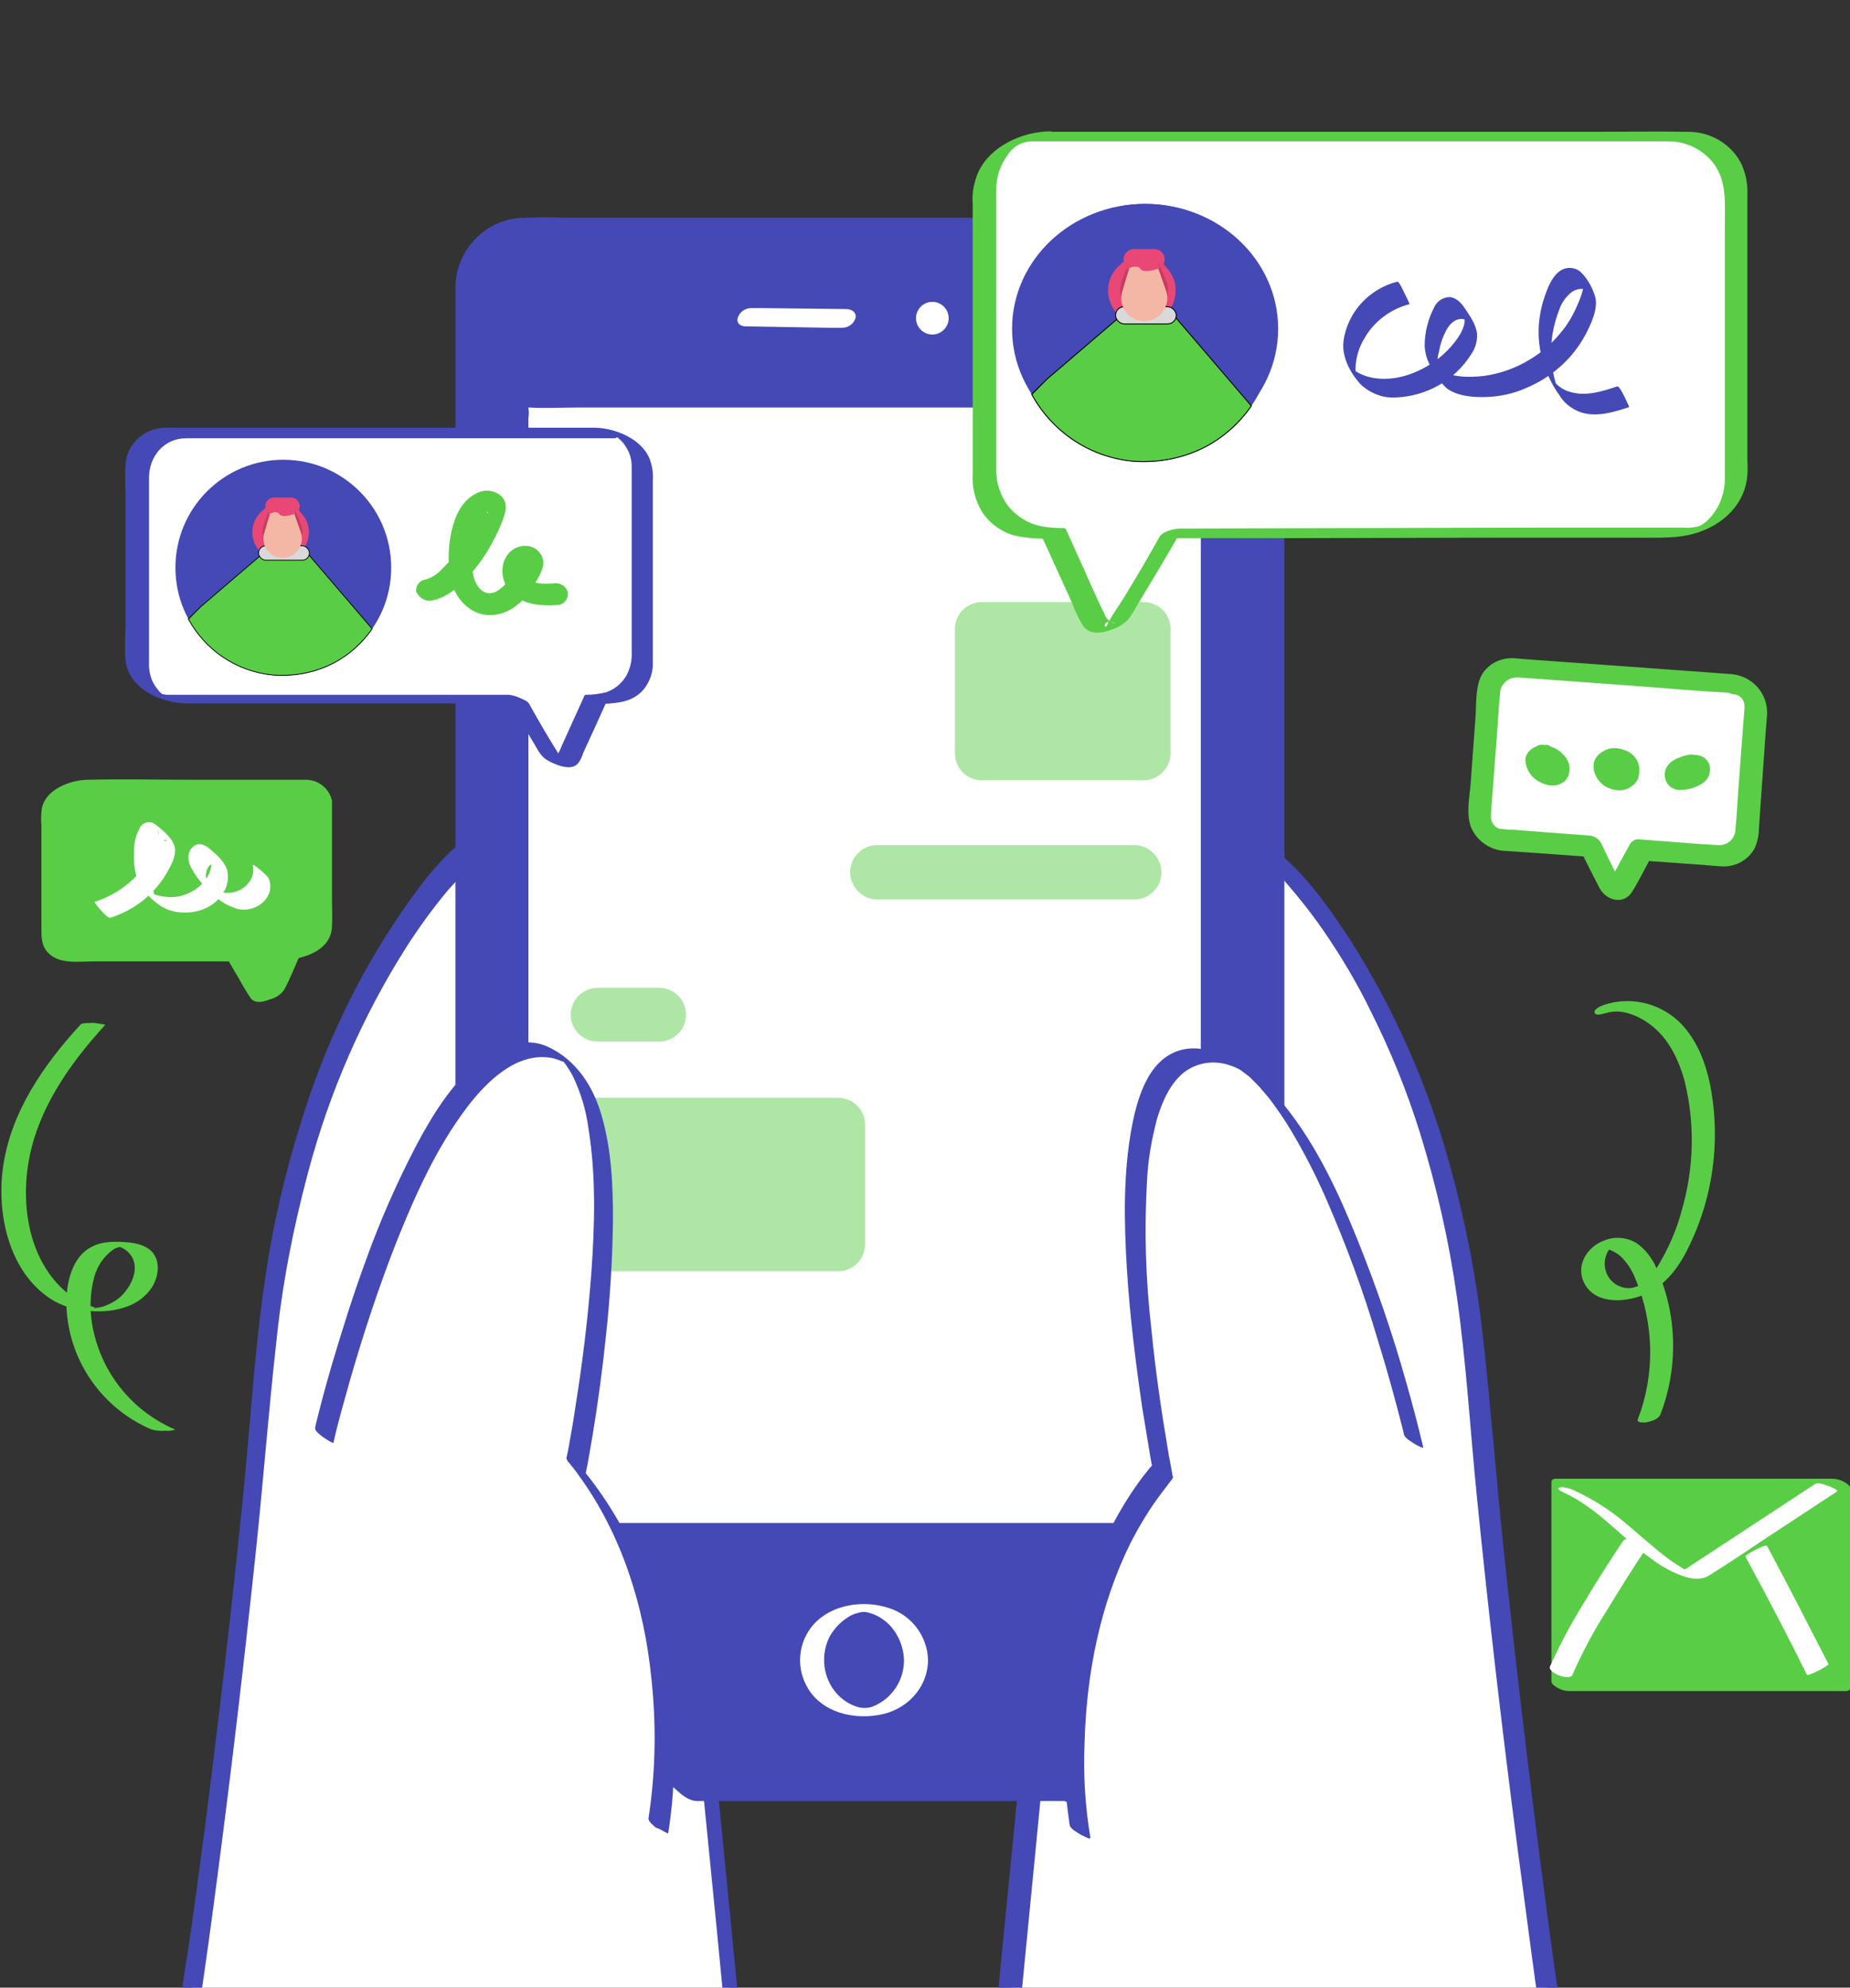 <svg width="283" height="304" viewBox="0 0 283 304" fill="none" xmlns="http://www.w3.org/2000/svg">
<rect x="0" y="0" width="283" height="304" fill="#333333" stroke="none"/>
<g clip-path="url(#clip0_4465_337050)">
<path d="M111.912 307.57L100.451 191.048L70.843 131.098C70.843 131.098 45.276 154.02 40.5 207.872C35.725 261.725 29.039 306.174 29.039 306.174" fill="white"/>
<path d="M113.237 308.746L112.503 301.325L110.666 282.517L108.168 257.318L105.596 230.795L103.392 208.093L101.997 194.208C101.923 193.547 101.923 192.812 101.776 192.151C101.556 191.049 100.748 189.947 100.307 188.918L91.344 170.771L79.736 147.261L72.389 132.347L72.021 131.612C71.801 131.172 70.184 129.115 69.597 129.629C66.364 132.494 63.719 136.168 61.295 139.694C54.683 149.392 49.613 160.045 46.16 171.286C43.589 179.367 41.679 187.596 40.503 195.971C38.96 206.33 38.373 216.763 37.344 227.195C35.581 244.901 33.524 262.607 31.246 280.24C30.511 285.823 29.777 291.407 28.969 296.917C28.601 299.489 28.087 302.06 27.866 304.631C27.866 304.705 27.866 304.852 27.793 304.925C27.72 305.586 28.675 306.395 29.116 306.762C29.262 306.909 30.364 307.791 30.438 307.203C31.466 300.517 32.348 293.905 33.23 287.219C35.434 270.468 37.417 253.644 39.181 236.893C40.283 226.387 41.091 215.808 42.266 205.302C43.148 196.559 44.838 187.89 47.115 179.367C50.348 167.171 55.417 155.49 62.176 144.837C64.16 141.751 66.291 138.812 68.642 136.021C69.744 134.772 70.919 133.596 72.021 132.347L72.168 132.2L69.67 130.217L74.96 140.87L86.201 163.571L96.413 184.216L99.058 189.579C99.131 189.726 99.205 189.947 99.278 190.094C99.499 190.461 99.058 190.02 99.205 189.726C99.131 189.873 99.278 190.241 99.278 190.314L100.38 201.408L102.437 222.42L105.009 248.354L107.58 274.289L109.637 295.007L110.666 305.66L110.739 306.101C110.96 306.835 111.401 307.497 112.062 307.937C112.062 308.305 113.311 309.26 113.237 308.746Z" fill="#4549B5"/>
<path d="M154.227 308.45L165.688 191.929L195.369 131.979C195.369 131.979 220.936 154.901 225.638 208.753C230.34 262.606 237.099 307.128 237.099 307.128" fill="white"/>
<path d="M155.844 309.185L156.578 301.765L158.415 282.957L160.84 257.977L163.411 231.455L165.615 208.68L167.011 194.721L167.158 193.178C167.231 192.957 167.231 192.81 167.231 192.59C167.305 192.737 167.011 193.031 167.231 192.737C167.305 192.59 167.378 192.37 167.525 192.223L168.554 190.166L177.517 171.945L189.125 148.509L196.472 133.668L196.839 132.933L194.268 132.566C194.488 132.787 194.709 133.007 194.929 133.154C195.149 133.301 195.37 133.668 195.664 133.889L196.105 134.329C196.178 134.403 196.251 134.55 196.398 134.623C195.958 134.109 196.325 134.55 196.398 134.623C198.529 137.048 200.513 139.546 202.349 142.19C205.141 146.231 207.639 150.419 209.77 154.827C212.782 160.852 215.28 167.023 217.264 173.415C219.761 181.496 221.672 189.872 222.847 198.247C224.317 208.459 224.904 218.818 225.933 229.031C227.696 246.663 229.753 264.296 232.031 281.855C232.765 287.365 233.5 292.948 234.235 298.459C234.602 301.03 234.896 303.601 235.337 306.173L235.41 306.467C235.704 307.348 236.365 308.009 237.32 308.156C237.982 308.303 238.863 308.083 238.716 307.201C237.688 300.516 236.806 293.757 235.925 286.997C233.721 270.173 231.737 253.349 229.974 236.524C228.872 225.945 228.063 215.365 226.888 204.786C225.933 195.896 224.243 187.153 221.892 178.558C218.586 166.362 213.443 154.68 206.684 143.954C203.745 139.472 200.513 134.77 196.472 131.17L196.325 131.023C195.884 130.582 194.268 129.701 193.754 130.656L188.464 141.309L177.223 164.011L166.937 184.729L164.366 190.019C164.146 190.459 163.925 190.974 163.925 191.488L162.823 202.508L160.693 223.594L158.121 249.528L155.55 275.536L153.493 296.328L152.464 306.981L152.391 307.495C152.391 309.185 155.697 310.801 155.844 309.185Z" fill="#4549B5"/>
<path d="M162.387 274.215H105.229C101.188 273.113 71.653 234.101 70.992 228.224V44.993C70.992 39.336 75.621 34.707 81.278 34.707H184.795C190.452 34.707 195.081 39.336 195.081 44.993V228.224C195.595 232.999 168.412 274.142 162.387 274.215Z" fill="#4549B5"/>
<path d="M161.356 272.745H104.565C104.491 272.745 104.344 272.745 104.271 272.745C104.418 272.745 104.565 272.819 104.638 272.819C104.271 272.745 104.858 272.966 104.565 272.819L104.197 272.525C104.711 272.892 104.197 272.525 104.05 272.378L103.609 271.937L103.389 271.717C103.022 271.349 103.536 271.864 103.316 271.643C98.614 266.941 94.573 261.725 90.532 256.435C85.683 250.117 80.908 243.652 76.646 236.966C75.985 235.937 75.177 234.615 74.442 233.366C74.148 232.852 73.855 232.337 73.561 231.75L73.193 231.015L73.046 230.648C72.9 230.427 73.12 230.868 72.973 230.501C72.826 230.133 72.679 229.839 72.606 229.472C72.532 229.105 72.606 229.546 72.532 229.252C72.532 229.178 72.459 229.105 72.459 229.031C72.459 228.958 72.459 228.811 72.459 228.737C72.385 226.827 72.459 224.917 72.459 223.007V46.829C72.459 46.388 72.459 45.947 72.459 45.506C72.826 40.29 77.161 36.176 82.45 36.176C84.654 36.176 86.859 36.176 89.063 36.176H183.323C184.131 36.176 185.013 36.176 185.821 36.176C189.641 36.249 192.874 38.306 193.609 42.127C193.829 43.89 193.903 45.653 193.756 47.417V227.268C193.756 227.342 193.756 227.635 193.756 227.268C193.756 227.562 193.682 227.929 193.535 228.223C192.8 230.354 191.845 232.484 190.67 234.395C188.98 237.48 187.143 240.492 185.233 243.505C180.899 250.337 176.27 257.023 171.201 263.341C169.364 265.692 167.38 267.97 165.25 270.1C164.221 271.055 162.752 272.672 161.356 272.745C160.621 272.672 161.356 274.068 161.503 274.288C161.944 274.876 162.678 275.611 163.413 275.611C165.103 275.537 166.793 273.774 167.895 272.672C170.172 270.394 172.229 268.043 174.213 265.472C179.282 259.007 183.984 252.321 188.319 245.341C190.156 242.403 191.992 239.39 193.682 236.305C194.711 234.395 195.886 232.337 196.4 230.207C196.547 228.958 196.621 227.635 196.474 226.313V46.241C196.474 43.817 195.739 41.466 194.417 39.408C192.066 35.662 188.098 33.384 183.69 33.311H86.271C83.846 33.164 81.348 33.237 78.924 33.384C73.708 34.119 69.814 38.527 69.667 43.743C69.667 44.184 69.667 44.625 69.667 44.992V222.346C69.667 223.889 69.52 225.578 69.667 227.121C69.887 228.444 70.402 229.766 71.136 230.942C72.532 233.586 74.148 236.158 75.838 238.656C80.32 245.488 85.242 252.1 90.312 258.566C94.352 263.709 98.393 269.219 103.316 273.627C104.271 274.508 105.373 275.464 106.695 275.464C108.238 275.464 109.781 275.464 111.324 275.464H163.486C164.221 275.464 163.486 274.068 163.34 273.921C162.825 273.333 162.091 272.892 161.356 272.745Z" fill="#4549B5"/>
<path d="M184.948 61.008H79.594V234.247H184.948V61.008Z" fill="white"/>
<path d="M183.838 232.925H82.819C81.423 232.925 80.027 232.851 78.705 232.925H78.484L80.835 235.569V63.946C80.909 63.432 80.909 62.918 80.835 62.404C80.762 62.11 80.982 62.33 80.688 62.33C80.835 62.33 80.909 62.33 81.056 62.33C83.407 62.477 85.831 62.33 88.182 62.33H186.043L183.692 59.685V225.872C183.692 228.149 183.618 230.353 183.692 232.631C183.692 232.704 183.692 232.851 183.692 232.925C183.692 233.586 184.573 234.394 185.014 234.761C185.087 234.835 186.263 235.863 186.263 235.422V69.31C186.263 67.032 186.336 64.828 186.263 62.55C186.263 62.477 186.263 62.33 186.263 62.257C186.263 61.742 185.602 61.081 185.308 60.714C185.014 60.346 184.426 59.612 183.912 59.612H80.101C79.66 59.538 79.145 59.538 78.705 59.612H78.484C78.337 59.612 78.337 59.612 78.337 59.759V225.945C78.337 228.223 78.264 230.427 78.337 232.704V232.998C78.337 233.512 78.999 234.173 79.292 234.541C79.586 234.908 80.174 235.643 80.688 235.643H181.708C183.104 235.716 184.5 235.716 185.822 235.643H185.969C186.483 235.643 185.602 234.467 185.455 234.32C185.234 233.953 184.426 232.925 183.838 232.925Z" fill="#4549B5"/>
<path d="M132.192 261.871C136.575 261.871 140.127 258.319 140.127 253.937C140.127 249.554 136.575 246.002 132.192 246.002C127.81 246.002 124.258 249.554 124.258 253.937C124.258 258.319 127.81 261.871 132.192 261.871Z" fill="#4549B5"/>
<path d="M138.289 253.938C138.289 256.876 136.599 259.595 133.881 260.844C132.999 261.285 131.897 261.358 130.942 260.991C129.62 260.55 128.444 259.668 127.563 258.493C125.799 256.068 125.579 252.836 126.975 250.191C127.71 248.942 128.738 247.913 129.987 247.179C130.501 246.885 131.016 246.738 131.604 246.591C132.044 246.517 132.485 246.517 132.926 246.664C136.232 247.546 138.216 250.779 138.289 253.938C138.289 254.819 141.963 254.819 141.963 253.938C141.889 250.264 139.465 247.032 135.938 245.93C132.118 244.681 127.269 245.342 124.477 248.428C122.053 251.146 121.685 255.187 123.669 258.346C125.873 261.872 130.355 262.974 134.322 262.313C138.583 261.652 141.889 258.272 141.963 253.938C141.963 253.056 138.289 253.056 138.289 253.938Z" fill="white"/>
<path d="M142.623 51.164C144.003 51.164 145.121 50.045 145.121 48.666C145.121 47.286 144.003 46.168 142.623 46.168C141.243 46.168 140.125 47.286 140.125 48.666C140.125 50.045 141.243 51.164 142.623 51.164Z" fill="white"/>
<path d="M114.189 49.915L126.972 50.135H128.809C129.764 50.135 130.572 49.547 130.866 48.666C131.087 47.784 130.278 47.27 129.47 47.27L116.76 47.123H114.924C113.968 47.123 113.16 47.711 112.866 48.592C112.573 49.474 113.381 49.988 114.189 49.915Z" fill="white"/>
<path d="M89.511 78.714H94.433C94.653 78.714 94.58 78.421 94.58 78.274C94.433 77.906 94.213 77.612 93.919 77.319C93.625 76.951 93.257 76.657 92.89 76.363C92.67 76.143 92.376 76.07 92.082 75.996H87.16C86.939 75.996 86.939 76.29 87.013 76.437C87.16 76.804 87.38 77.098 87.674 77.392C87.968 77.759 88.335 78.053 88.703 78.347C88.923 78.567 89.217 78.641 89.511 78.714Z" fill="#5ACD47"/>
<path d="M88.628 84.886H93.551C94.359 84.886 95.314 84.225 95.094 83.343C94.8 82.461 93.918 81.874 93.037 82.02H88.114C87.306 82.02 86.351 82.682 86.571 83.563C86.865 84.445 87.747 84.959 88.628 84.886Z" fill="#5ACD47"/>
<path d="M165.255 280.093C165.255 280.093 159.304 247.62 177.818 225.065C177.818 225.065 165.255 162.102 183.769 161.441C202.283 160.78 216.242 220.436 216.242 220.436" fill="white"/>
<path d="M166.796 281.048C165.988 276.199 165.694 271.35 165.915 266.428C166.209 255.995 168.266 245.489 172.894 236.085C174.29 233.367 175.833 230.795 177.67 228.371C178.111 227.783 178.551 227.195 179.066 226.534C179.213 226.387 179.36 226.167 179.433 225.946C179.433 225.873 179.433 225.726 179.36 225.653C179.139 224.257 178.845 222.934 178.625 221.538C177.596 215.44 176.715 209.343 176.127 203.245C175.245 195.677 175.025 188.11 175.466 180.543C175.613 177.31 176.2 174.151 177.009 171.065C177.743 168.714 178.698 166.363 180.462 164.6C182.004 163.057 184.209 162.323 186.339 162.543C186.927 162.616 187.441 162.69 188.029 162.91C188.543 163.057 189.057 163.278 189.498 163.498L189.719 163.645C190.159 163.865 189.645 163.572 189.866 163.718L190.233 164.012C189.792 163.718 190.306 164.086 190.453 164.159C190.159 163.939 190.38 164.086 190.527 164.233L190.821 164.453L191.115 164.674C191.262 164.82 191.408 164.967 191.555 165.114L191.776 165.335L192.143 165.702C192.437 165.996 192.731 166.29 192.951 166.584C193.466 167.171 193.98 167.759 194.421 168.347C195.449 169.743 196.478 171.212 197.359 172.682C199.343 175.988 201.18 179.514 202.723 183.041C205.882 190.241 208.6 197.588 210.804 205.081C212.2 209.563 213.449 214.118 214.625 218.747C214.698 218.967 214.698 219.187 214.772 219.408C214.918 219.996 216.02 220.583 216.461 220.877C216.608 220.951 217.857 221.685 217.71 221.318C216.902 217.938 216.02 214.559 215.065 211.253C213.008 203.906 210.51 196.706 207.645 189.579C204.78 182.453 201.4 175.18 196.551 169.155C194.347 166.363 191.629 163.939 188.543 162.176C186.339 160.927 183.694 159.972 181.123 160.486C175.907 161.514 174.07 167.539 173.188 172.094C171.792 179.294 171.939 186.788 172.38 194.061C172.821 201.188 173.702 208.241 174.731 215.294C175.098 217.498 175.466 219.702 175.833 221.979C175.907 222.567 176.053 223.155 176.127 223.742C176.2 223.889 176.2 223.963 176.2 224.11V224.183C176.2 224.183 175.76 224.624 175.686 224.771C175.392 225.138 175.098 225.506 174.805 225.873C167.972 234.983 164.372 246.15 163.196 257.391C162.388 264.297 162.535 271.277 163.49 278.109C163.564 278.477 163.564 278.844 163.637 279.138C163.711 279.726 164.886 280.313 165.327 280.607C165.694 280.754 166.87 281.489 166.796 281.048Z" fill="#4549B5"/>
<g opacity="0.49">
<path d="M150.192 92.453H174.951C177.008 92.453 178.698 94.143 178.698 96.2V115.228C178.698 117.286 177.008 118.975 174.951 118.975H150.192C148.135 118.975 146.445 117.286 146.445 115.228V96.2C146.445 94.143 148.135 92.453 150.192 92.453Z" fill="#5ACD47"/>
<path d="M174.951 119.343H150.192C147.915 119.343 146.078 117.506 146.078 115.229V96.2C146.078 93.923 147.915 92.086 150.192 92.086H174.951C177.229 92.086 179.066 93.923 179.066 96.2V115.229C179.066 117.433 177.229 119.343 174.951 119.343ZM150.192 92.821C148.356 92.821 146.813 94.364 146.813 96.2V115.229C146.813 117.065 148.356 118.608 150.192 118.608H174.951C176.788 118.608 178.331 117.065 178.331 115.229V96.2C178.331 94.364 176.788 92.821 174.951 92.821H150.192Z" fill="#5ACD47"/>
</g>
<g opacity="0.49">
<path d="M134.028 129.703H173.701C175.758 129.703 177.448 131.393 177.448 133.45C177.448 135.507 175.758 137.197 173.701 137.197H134.028C131.971 137.197 130.281 135.507 130.281 133.45C130.281 131.319 131.898 129.703 134.028 129.703Z" fill="#5ACD47"/>
<path d="M173.697 137.564H134.024C131.747 137.49 129.983 135.507 130.057 133.229C130.13 131.098 131.894 129.335 134.024 129.262H173.697C175.975 129.335 177.738 131.319 177.665 133.596C177.591 135.727 175.828 137.49 173.697 137.564ZM134.024 130.07C132.188 130.143 130.718 131.76 130.792 133.596C130.865 135.36 132.261 136.756 134.024 136.829H173.697C175.534 136.756 177.003 135.139 176.93 133.303C176.856 131.539 175.461 130.143 173.697 130.07H134.024Z" fill="#5ACD47"/>
</g>
<g opacity="0.49">
<path d="M91.419 151.447H100.823C102.88 151.447 104.57 153.137 104.57 155.194C104.57 157.251 102.88 158.941 100.823 158.941H91.419C89.362 158.941 87.672 157.251 87.672 155.194C87.672 153.137 89.362 151.447 91.419 151.447Z" fill="#5ACD47"/>
<path d="M100.823 159.309H91.419C89.141 159.309 87.305 157.472 87.305 155.194C87.305 152.917 89.141 151.08 91.419 151.08H100.823C103.1 151.08 104.937 152.917 104.937 155.194C104.937 157.472 103.1 159.309 100.823 159.309ZM91.419 151.815C89.582 151.815 88.039 153.358 88.039 155.194C88.039 157.031 89.582 158.574 91.419 158.574H100.823C102.66 158.574 104.202 157.031 104.202 155.194C104.202 153.358 102.66 151.815 100.823 151.815H91.419Z" fill="#5ACD47"/>
</g>
<g opacity="0.49">
<path d="M90.606 168.273H128.149C130.206 168.273 131.896 169.963 131.896 172.02V190.241C131.896 192.298 130.206 193.988 128.149 193.988H90.606C88.549 193.988 86.859 192.298 86.859 190.241V172.02C86.859 169.963 88.549 168.273 90.606 168.273Z" fill="#5ACD47"/>
<path d="M128.227 194.428H90.685C88.407 194.428 86.57 192.592 86.57 190.314V172.021C86.57 169.743 88.407 167.906 90.685 167.906H128.227C130.505 167.906 132.341 169.743 132.341 172.021V190.241C132.341 192.592 130.505 194.428 128.227 194.428ZM90.611 168.641C88.774 168.641 87.231 170.184 87.231 172.021V190.241C87.231 192.077 88.774 193.62 90.611 193.62H128.154C129.99 193.62 131.533 192.077 131.533 190.241V172.021C131.533 170.184 129.99 168.641 128.154 168.641H90.611Z" fill="#5ACD47"/>
</g>
<path d="M100.823 279.21C100.823 279.21 106.774 246.737 88.26 224.182C88.26 224.182 100.823 161.219 82.309 160.558C63.795 159.897 49.836 219.554 49.836 219.554" fill="white"/>
<path d="M102.217 280.385C102.878 276.271 103.172 272.083 103.099 267.969C103.245 258.712 101.629 249.528 98.47 240.859C96.266 235.055 93.18 229.692 89.286 224.916L89.58 225.43C90.021 223.373 90.315 221.39 90.682 219.333C91.49 214.41 92.152 209.488 92.666 204.565C93.327 198.614 93.695 192.59 93.768 186.565C93.768 181.276 93.548 175.766 92.005 170.549C90.756 166.141 88.111 162.1 83.85 160.117C80.176 158.427 76.135 160.043 73.197 162.394C69.082 165.774 66.144 170.549 63.646 175.251C60.707 180.908 58.136 186.712 56.005 192.663C54.021 198.027 52.332 203.463 50.715 208.9C49.834 211.912 49.026 214.924 48.291 217.937C48.291 218.084 48.217 218.23 48.217 218.377C48.071 218.818 49.099 219.553 49.393 219.773C49.466 219.847 51.009 220.875 51.009 220.655C51.744 217.349 52.699 214.116 53.581 210.957C55.638 203.831 57.989 196.704 60.707 189.798C63.572 182.672 66.805 175.472 71.433 169.374C74.446 165.406 79.221 160.631 84.731 161.88C84.952 161.953 85.172 162.027 85.393 162.1L85.76 162.247L85.98 162.321L86.201 162.394C85.907 162.247 86.642 162.615 86.274 162.394C86.054 162.321 86.421 162.541 86.127 162.247L86.274 162.394C86.568 162.615 85.907 162.1 86.201 162.321C86.495 162.541 85.907 162.1 86.201 162.394C86.495 162.688 86.201 162.394 86.274 162.468L86.495 162.762C86.568 162.835 86.642 162.909 86.642 162.982C87.009 163.496 87.303 163.937 87.597 164.525C88.846 167.096 89.654 169.815 90.021 172.606C91.197 179.88 90.976 187.374 90.462 194.647C89.948 201.48 89.139 208.239 88.037 215.071C87.744 217.128 87.376 219.186 87.009 221.243C86.935 221.757 86.788 222.271 86.715 222.712C86.715 222.786 86.642 222.859 86.642 223.006C86.715 223.226 86.788 223.52 87.009 223.667C87.523 224.328 88.037 224.916 88.478 225.577C95.091 234.614 98.543 245.634 99.645 256.728C100.38 263.487 100.307 270.32 99.352 277.079C99.278 277.446 99.278 277.74 99.205 278.108C99.131 278.622 100.086 279.283 100.38 279.577C100.674 279.503 102.143 280.532 102.217 280.385Z" fill="#4549B5"/>
<path d="M265.025 104.721L231.743 102.297C229.686 102.15 227.849 103.693 227.702 105.75L226.307 124.411C226.16 126.468 227.702 128.305 229.833 128.452L243.204 129.407C244.086 131.317 245.408 133.815 246.217 135.431C246.437 135.872 247.025 136.092 247.539 135.799C247.686 135.725 247.833 135.578 247.906 135.431L250.919 129.921L263.114 130.803C265.171 130.95 267.008 129.407 267.155 127.276L268.551 108.615C268.698 106.705 267.155 104.868 265.025 104.721Z" fill="white"/>
<path d="M264.878 103.105L251.801 102.15L233.434 100.828L231.744 100.681C229.907 100.534 228.144 101.268 227.042 102.664C225.646 104.428 225.866 107.366 225.719 109.57L224.985 119.636C224.838 121.766 224.177 124.705 225.132 126.762C226.087 128.746 228.07 130.068 230.274 130.142C231.376 130.215 232.479 130.289 233.581 130.362L242.764 131.023L243.425 131.097L241.662 129.774C242.617 131.831 243.646 133.815 244.674 135.799C245.703 137.782 248.421 138.444 249.67 136.386C250.772 134.623 251.654 132.786 252.609 131.023L251.14 131.611L259.368 132.199C260.617 132.272 261.866 132.419 263.115 132.493C265.319 132.713 267.45 131.611 268.478 129.627C268.846 128.672 269.066 127.717 269.066 126.762L269.36 122.501L270.095 112.068C270.168 111.113 270.241 110.232 270.315 109.276C270.462 106.117 268.111 103.399 264.878 103.105C264.144 102.958 263.482 103.472 263.335 104.207C263.335 104.281 263.335 104.354 263.335 104.501C263.482 105.456 264.291 106.117 265.246 106.191C265.98 106.264 266.641 106.779 266.788 107.513C266.862 107.734 266.862 107.954 266.862 108.174C266.862 108.027 266.862 108.542 266.862 108.174C266.862 108.321 266.862 108.321 266.862 108.395C266.788 109.276 266.715 110.232 266.641 111.113L265.907 120.885C265.76 122.868 265.686 124.852 265.466 126.835C265.466 128.231 264.29 129.333 262.895 129.26H262.821C261.719 129.186 260.544 129.113 259.442 129.04L250.846 128.378C250.258 128.305 249.744 128.525 249.376 129.04L246.878 133.595C246.731 133.888 246.585 134.109 246.438 134.403C246.438 134.476 246.438 134.476 246.438 134.403C246.805 134.035 247.319 134.256 247.833 134.917L247.76 134.697C247.687 134.476 247.613 134.329 247.466 134.109C246.585 132.419 245.776 130.729 244.968 129.04C244.601 128.305 243.94 127.864 243.131 127.791L236.225 127.276L231.597 126.909C230.862 126.909 230.128 126.835 229.393 126.762C228.658 126.542 228.144 125.88 228.07 125.072C228.07 124.925 228.07 124.558 228.07 124.852V124.778C228.07 124.778 228.07 124.558 228.07 124.484C228.144 123.529 228.217 122.574 228.291 121.619L229.025 111.995C229.172 110.011 229.246 108.101 229.466 106.117C229.466 104.721 230.642 103.619 232.038 103.619C232.479 103.619 232.993 103.693 233.434 103.693L250.552 104.942C255.401 105.309 260.176 105.75 265.025 105.97H265.246C265.98 106.117 266.715 105.603 266.788 104.795C266.788 104.721 266.788 104.648 266.788 104.501C266.641 103.913 265.833 103.179 264.878 103.105Z" fill="#5ACD47"/>
<path d="M236.737 115.154C236.737 115.154 234.459 115.669 235.12 117.799C235.782 119.93 238.427 119.122 238.427 117.138C238.573 116.183 237.912 115.375 236.957 115.228C236.884 115.154 236.81 115.154 236.737 115.154Z" fill="white"/>
<path d="M235.562 113.978C234.901 114.125 234.24 114.492 233.799 115.006C233.505 115.374 233.285 115.888 233.358 116.402C233.431 117.284 233.799 118.092 234.387 118.753C235.195 119.561 236.297 120.076 237.399 120.149C237.987 120.149 238.648 120.002 239.162 119.635C239.676 119.268 239.97 118.68 240.044 118.092C240.191 117.357 240.044 116.623 239.603 115.961C239.015 115.153 238.207 114.492 237.252 114.198C236.811 114.051 236.37 113.904 235.856 113.904C235.562 113.904 235.195 113.978 235.048 114.198C234.974 114.492 234.974 114.786 235.195 115.006C235.489 115.374 235.782 115.668 236.223 115.888C236.591 116.108 237.031 116.255 237.472 116.255C237.546 116.255 237.619 116.255 237.693 116.255L237.325 116.182C237.399 116.182 237.546 116.182 237.619 116.255L237.178 116.108C237.252 116.108 237.325 116.182 237.399 116.182L236.958 115.961C237.031 115.961 237.105 116.035 237.178 116.108L236.738 115.814L236.885 115.961L236.517 115.668L236.664 115.814L236.37 115.521C236.444 115.594 236.517 115.668 236.517 115.741L236.37 115.447C236.444 115.594 236.517 115.814 236.517 115.961L236.444 115.668C236.517 116.035 236.517 116.402 236.444 116.696L236.517 116.402C236.444 116.696 236.297 116.99 236.076 117.284L236.223 117.063C236.076 117.21 235.856 117.357 235.562 117.504L235.856 117.431C235.709 117.504 235.562 117.504 235.342 117.578H235.709C235.636 117.578 235.489 117.578 235.415 117.578L235.782 117.651C235.709 117.651 235.636 117.651 235.562 117.578L236.003 117.725L235.782 117.651L236.223 117.872L236.076 117.798L236.517 118.092C236.444 118.019 236.37 118.019 236.37 117.945L236.738 118.239C236.664 118.165 236.591 118.092 236.591 118.019L236.885 118.312C236.811 118.239 236.738 118.092 236.664 118.019L236.811 118.312C236.664 118.092 236.591 117.798 236.591 117.578L236.664 117.872C236.591 117.578 236.591 117.357 236.664 117.063L236.591 117.284C236.664 116.99 236.811 116.77 236.958 116.549L236.811 116.696C237.031 116.476 237.399 116.255 237.693 116.108L237.399 116.182C237.546 116.108 237.619 116.108 237.766 116.108C238.06 116.035 238.28 115.814 238.28 115.521C238.207 115.153 238.06 114.859 237.84 114.639C237.472 114.345 237.105 114.051 236.664 113.904C236.37 113.978 236.003 113.904 235.562 113.978Z" fill="#5ACD47"/>
<path d="M247.237 115.741C247.237 115.741 245.033 116.256 245.694 118.386C246.355 120.517 249 119.709 249 117.725C249.147 116.77 248.486 115.962 247.604 115.815C247.384 115.741 247.31 115.668 247.237 115.741Z" fill="white"/>
<path d="M246.285 114.491C245.991 114.565 245.698 114.638 245.477 114.785C245.036 115.006 244.669 115.226 244.375 115.593C243.934 116.108 243.714 116.696 243.787 117.357C243.787 117.798 243.861 118.165 244.081 118.532C244.228 118.9 244.375 119.193 244.669 119.487C245.036 119.928 245.477 120.295 246.065 120.516C246.579 120.736 247.167 120.883 247.755 120.883C248.489 120.883 249.224 120.589 249.738 120.149C250.253 119.781 250.62 119.193 250.693 118.606C250.767 118.238 250.767 117.798 250.767 117.43C250.693 117.063 250.62 116.695 250.473 116.402C250.253 115.961 249.959 115.593 249.591 115.3C249.224 115.006 248.783 114.785 248.269 114.638C247.828 114.491 247.314 114.418 246.8 114.418C246.432 114.418 246.065 114.565 245.771 114.859C245.551 115.153 245.477 115.52 245.624 115.814C246.065 116.622 246.947 117.063 247.828 117.063H247.902H247.461C247.608 117.063 247.681 117.063 247.828 117.136L247.387 116.989C247.534 116.989 247.608 117.063 247.681 117.063L247.24 116.842C247.314 116.916 247.387 116.916 247.534 116.989L247.167 116.695C247.24 116.769 247.314 116.842 247.387 116.916L247.093 116.622C247.167 116.696 247.24 116.769 247.314 116.916L247.093 116.622C247.167 116.769 247.24 116.916 247.314 117.136L247.24 116.769C247.314 117.063 247.314 117.357 247.314 117.651L247.387 117.357C247.314 117.651 247.24 117.871 247.093 118.091L247.24 117.798C247.093 118.018 246.947 118.165 246.8 118.312L247.093 118.091C246.947 118.165 246.8 118.312 246.653 118.385L247.02 118.238C246.873 118.312 246.726 118.312 246.653 118.312L247.093 118.238C247.02 118.238 246.873 118.238 246.8 118.238H247.24C247.167 118.238 247.02 118.238 246.947 118.238L247.387 118.385C247.314 118.385 247.24 118.312 247.167 118.312L247.608 118.532C247.534 118.459 247.461 118.459 247.387 118.385L247.755 118.679C247.681 118.606 247.608 118.532 247.534 118.532L247.828 118.826C247.755 118.753 247.681 118.606 247.608 118.532L247.828 118.826C247.681 118.606 247.608 118.385 247.534 118.165L247.608 118.532C247.534 118.312 247.534 118.018 247.534 117.798L247.461 118.091C247.461 117.871 247.534 117.651 247.681 117.504L247.534 117.798C247.681 117.577 247.828 117.43 247.975 117.283L247.681 117.504C247.902 117.357 248.122 117.21 248.342 117.136L247.975 117.283C248.122 117.21 248.195 117.21 248.342 117.21C248.857 117.136 249.224 116.622 249.151 116.108C249.151 115.887 249.004 115.667 248.857 115.52C248.195 114.565 247.24 114.271 246.285 114.491Z" fill="#5ACD47"/>
<path d="M258.12 116.109C258.12 116.109 255.916 116.624 256.577 118.754C257.238 120.885 259.883 120.077 259.883 118.093C260.03 117.138 259.369 116.33 258.414 116.183C258.267 116.109 258.193 116.109 258.12 116.109Z" fill="white"/>
<path d="M257.962 115.52C257.522 115.594 257.081 115.814 256.64 115.961C256.126 116.181 255.611 116.475 255.244 116.916C254.877 117.357 254.656 117.871 254.656 118.459C254.656 119.047 254.877 119.708 255.317 120.149C255.832 120.663 256.566 120.883 257.228 120.81C257.889 120.81 258.55 120.663 259.138 120.443C259.579 120.296 260.019 120.075 260.387 119.855C260.901 119.487 261.342 118.973 261.489 118.385C261.636 117.798 261.636 117.21 261.342 116.622C261.048 116.108 260.607 115.741 260.093 115.594C259.652 115.447 259.285 115.447 258.844 115.447C258.403 115.447 257.889 115.52 257.448 115.741C257.081 115.814 256.713 116.034 256.42 116.255C256.273 116.402 256.126 116.622 256.346 116.769C256.64 116.916 256.934 116.99 257.228 116.99C257.448 116.99 256.787 116.99 256.934 116.99C257.007 116.99 257.081 116.99 257.154 116.99L256.86 116.916C257.007 116.916 257.154 116.99 257.301 117.063L257.081 116.99C257.301 117.136 257.522 117.283 257.668 117.504L257.595 117.357C257.889 117.798 257.962 118.312 257.889 118.826V118.679C257.815 119.047 257.742 119.341 257.522 119.634L257.668 119.414C257.595 119.561 257.448 119.634 257.301 119.781L257.522 119.561C257.081 119.781 257.375 119.708 257.522 119.561C257.448 119.561 257.228 119.708 257.595 119.561L257.742 119.487C257.889 119.487 257.962 119.414 258.109 119.414H258.036C257.889 119.487 258.624 119.341 258.403 119.341C258.183 119.341 258.917 119.341 258.697 119.341C258.477 119.341 259.138 119.341 258.917 119.341H258.771L259.064 119.414C258.917 119.414 258.844 119.341 258.697 119.267L258.917 119.341C258.697 119.194 258.477 119.047 258.33 118.826L258.403 118.973C258.109 118.532 257.962 117.945 258.036 117.43V117.577C258.109 117.283 258.183 117.063 258.33 116.769L258.183 116.99C258.33 116.843 258.403 116.696 258.55 116.622L258.33 116.843C258.403 116.769 258.403 116.769 258.477 116.696L258.55 116.622H258.624C258.771 116.549 258.256 116.769 258.33 116.769C258.55 116.696 258.991 116.549 258.256 116.769L258.477 116.696C258.55 116.696 257.815 116.843 258.109 116.769C258.55 116.696 258.991 116.549 259.358 116.328C259.505 116.255 259.873 115.961 259.799 115.741C259.726 115.52 259.358 115.447 259.138 115.447C258.844 115.373 258.403 115.373 257.962 115.52Z" fill="#5ACD47"/>
<path d="M281.33 227.121H239.086V257.684H281.33V227.121Z" fill="#5ACD47"/>
<path d="M280.307 256.727H238.063L240.855 258.123V227.56L240.12 228.074H282.364L279.573 226.678V257.241C279.573 258.27 283.026 259.298 283.026 258.123V227.56C283.026 227.193 282.291 226.752 281.997 226.605C281.483 226.311 280.822 226.164 280.234 226.164H237.989C237.622 226.164 237.328 226.311 237.328 226.678V257.241C237.328 257.609 238.063 258.049 238.357 258.196C238.871 258.49 239.459 258.637 240.12 258.637H282.364C283.099 258.637 283.173 258.123 282.732 257.682C282.071 257.021 281.189 256.727 280.307 256.727Z" fill="#5ACD47"/>
<path d="M239.085 228.223C244.375 230.574 248.122 235.276 252.75 238.509C253.926 239.391 255.174 240.125 256.57 240.713C258.113 241.374 259.95 241.889 261.493 240.933C264.579 239.023 267.664 236.893 270.676 234.909L280.962 228.15C281.329 227.856 280.007 227.415 279.86 227.342C279.419 227.195 278.097 226.607 277.656 226.974L260.758 238.068L258.628 239.464C258.334 239.684 258.113 239.831 257.819 239.978C257.893 239.978 257.232 240.199 257.232 240.199C257.232 239.978 259.068 240.933 258.26 240.419C257.158 239.684 255.983 239.023 254.954 238.215C252.824 236.599 250.84 234.762 248.783 233.072C246.505 231.089 243.86 229.399 241.068 228.076C240.481 227.783 239.305 227.342 238.644 227.489C237.983 227.636 238.791 228.076 239.085 228.223Z" fill="white"/>
<path d="M240.551 256.14C242.021 252.761 243.784 249.455 245.767 246.369C247.678 243.21 249.661 240.051 251.718 236.965C252.233 236.23 248.927 234.687 248.265 235.716C246.208 238.802 244.225 241.887 242.314 245.12C240.331 248.279 238.641 251.512 237.098 254.891C236.731 255.846 240.11 257.169 240.551 256.14Z" fill="white"/>
<path d="M267.005 238.069C270.237 244.02 273.397 250.044 276.409 256.142C276.556 256.436 279.788 254.746 279.715 254.526C276.629 248.501 273.544 242.477 270.311 236.453C270.091 236.085 266.858 237.848 267.005 238.069Z" fill="white"/>
<path d="M245.849 154.902C248.347 154.167 251.286 155.636 253.123 157.253C255.474 159.31 256.87 162.322 257.678 165.261C259.294 171.726 259.147 178.559 257.311 184.95C256.502 188.109 255.18 191.048 253.49 193.84C252.094 195.897 250.111 197.881 247.539 196.632C245.702 195.75 244.968 193.473 245.849 191.636C245.923 191.416 246.07 191.269 246.217 191.048C246.364 190.901 246.584 190.901 246.29 190.975C246.143 191.048 246.07 191.048 245.923 191.122H246.143C246.731 191.342 247.319 191.636 247.833 192.077C248.862 193.032 249.67 194.281 250.184 195.603C253.049 202.436 253.196 210.15 250.551 217.056C250.258 217.717 251.8 217.57 252.021 217.497C252.682 217.35 253.711 217.056 254.004 216.321C256.796 209.048 256.576 200.893 253.343 193.84C252.682 192.371 251.727 191.122 250.404 190.167C248.862 189.212 247.025 189.065 245.409 189.726C242.764 190.681 240.927 193.62 242.396 196.338C244.086 199.497 248.494 199.203 251.286 198.101C254.886 196.705 257.017 193.546 258.56 190.24C262.013 182.967 263.115 174.812 261.792 166.95C261.131 162.983 259.662 158.869 256.649 156.077C253.637 153.359 249.376 152.404 245.482 153.653C245.041 153.8 243.719 154.314 243.939 154.902C244.16 155.489 245.409 154.975 245.849 154.902Z" fill="#5ACD47"/>
<path d="M12.289 156.737C6.632 162.909 1.636 170.109 0.46 178.557C-0.568 185.904 1.489 195.088 8.395 199.055C10.085 199.937 11.995 200.451 13.905 200.525C15.815 200.672 17.799 200.451 19.562 199.79C21.105 199.202 22.428 198.174 23.309 196.778C24.191 195.308 24.558 193.178 23.456 191.708C22.575 190.533 21.032 190.166 19.636 190.019C17.872 189.872 15.815 189.798 14.199 190.606C10.893 192.149 10.085 196.484 10.158 199.716C10.452 207.945 15.448 215.292 23.089 218.598C23.823 218.818 24.558 218.892 25.366 218.818C25.734 218.892 26.101 218.818 26.468 218.745C26.468 218.745 26.909 218.671 26.689 218.598C20.738 216.027 16.256 210.884 14.566 204.639C13.685 201.553 13.611 198.321 14.419 195.308C14.86 193.692 15.815 192.223 17.211 191.194C17.432 191.047 17.652 190.9 17.946 190.827C18.313 190.68 19.415 190.606 18.24 190.533C17.064 190.459 18.093 190.606 18.46 190.753C18.754 190.9 19.048 191.047 19.342 191.268C22.06 193.472 19.93 197.512 17.579 198.982C16.991 199.349 16.33 199.643 15.668 199.863C15.301 199.937 14.934 200.01 14.566 200.084C14.199 200.157 14.493 199.716 15.081 200.084C14.86 200.01 14.64 199.937 14.419 199.937C12.803 199.496 11.334 198.688 10.085 197.586C4.648 192.957 3.252 185.023 4.281 178.264C5.53 169.962 10.526 162.835 16.109 156.737C15.521 156.59 14.86 156.517 14.273 156.443C13.611 156.517 12.583 156.37 12.289 156.737Z" fill="#5ACD47"/>
<path d="M45.28 120.002H11.852C9.794 120.002 8.105 121.692 8.031 123.749V142.483C8.031 144.541 9.721 146.23 11.852 146.23L36.611 146.304C37.639 148.14 39.108 150.565 40.064 152.108C40.358 152.549 40.945 152.696 41.386 152.402C41.533 152.328 41.68 152.181 41.753 151.961L44.398 146.23L45.28 146.157C47.337 146.157 49.027 144.467 49.1 142.41V123.675C49.027 121.692 47.337 120.002 45.28 120.002Z" fill="#5ACD47"/>
<path d="M46.672 119.268H30.215C24.558 119.268 18.901 119.121 13.243 119.268C10.672 119.342 6.999 120.738 6.411 123.603C6.264 124.485 6.264 125.44 6.337 126.321V142.044C6.337 143.293 6.337 144.542 7.219 145.57C8.909 147.554 11.994 147.04 14.345 147.04H34.696H35.211L34.917 146.893C35.504 147.921 36.092 148.876 36.68 149.905C37.194 150.86 37.782 151.815 38.37 152.697C39.104 153.578 40.353 153.211 41.308 152.844C42.19 152.623 42.998 152.109 43.513 151.301C44.468 149.538 45.202 147.554 46.084 145.644L42.998 146.893C46.157 146.746 50.639 145.57 50.786 141.676C50.859 140.354 50.786 139.105 50.786 137.856V124.044C50.786 123.53 50.786 123.015 50.786 122.501C50.419 120.664 48.729 119.195 46.672 119.268C45.864 119.342 45.055 119.562 44.321 120.003C44.1 120.15 43.145 120.738 43.88 120.811C46.231 120.885 47.333 122.942 47.333 125.072V142.191C47.333 142.558 47.333 142.852 47.333 143.219C47.333 144.174 46.965 145.056 46.304 145.717C46.231 145.791 46.084 145.864 46.01 145.938C46.451 145.276 47.259 145.644 46.672 145.644C46.378 145.644 46.157 145.644 45.864 145.717C45.276 145.791 44.614 145.938 44.1 146.158C43.733 146.305 42.998 146.599 42.778 146.966L40.574 151.815C40.427 152.035 40.353 152.329 40.206 152.623V152.697C39.913 153.358 40.574 153.138 42.337 151.962L42.19 151.889C41.97 151.521 41.676 151.227 41.455 150.86C40.427 149.244 39.472 147.554 38.517 145.864C38.443 145.791 38.296 145.717 38.223 145.717L20.59 145.644C18.239 145.644 15.815 145.717 13.464 145.644C11.48 145.57 9.864 143.954 9.864 141.97C9.864 141.162 9.864 140.354 9.864 139.546V124.264C9.864 123.015 9.864 121.766 10.892 120.811C10.966 120.738 11.113 120.664 11.186 120.591C10.525 121.546 9.937 120.885 10.525 120.885H25.366C31.39 120.885 37.488 120.958 43.586 120.885H43.88C44.761 120.811 45.57 120.591 46.304 120.15C46.451 119.93 47.406 119.268 46.672 119.268Z" fill="#5ACD47"/>
<path d="M16.914 140.354C20.587 139.178 23.673 136.754 25.583 133.374C26.171 132.346 26.905 131.023 26.759 129.774C26.612 128.378 24.995 127.056 23.967 126.248C23.305 125.587 22.277 125.587 21.616 126.248C21.542 126.321 21.469 126.468 21.395 126.615C20.734 127.791 20.44 129.113 20.514 130.436C20.44 131.905 20.587 133.374 21.101 134.697C21.836 136.093 22.865 137.342 24.114 138.223C25.142 139.031 26.391 139.472 27.64 139.546C30.212 139.766 32.93 138.738 34.252 136.387C34.84 135.431 34.987 134.256 34.767 133.154C34.399 131.831 33.224 130.803 32.195 129.921C31.387 129.187 30.285 128.672 29.403 129.627C28.522 130.583 28.742 131.831 29.33 132.86C30.138 134.329 31.24 135.652 32.563 136.754C33.591 137.856 34.914 138.591 36.383 139.031C38.954 139.619 41.967 137.562 41.232 134.697C41.085 134.036 40.203 133.374 39.763 133.007C39.616 132.86 38.587 132.052 38.66 132.346C39.101 134.109 37.852 135.725 36.236 136.313C35.354 136.607 34.473 136.68 33.591 136.387C33.224 136.24 32.856 136.093 32.489 135.946C32.269 135.799 31.901 135.358 32.195 135.872C32.489 136.387 32.122 135.652 32.048 135.578C31.46 134.77 31.314 133.668 31.754 132.787C31.901 132.493 32.195 132.199 32.563 132.052C32.783 131.978 33.077 131.905 33.297 131.905L33.518 131.978C32.195 130.215 31.754 129.774 32.195 130.656C32.636 132.272 32.122 134.036 30.873 135.211C29.477 136.607 27.567 137.342 25.657 137.195C24.775 137.121 23.967 136.974 23.085 136.607L22.791 136.46C23.673 137.562 24.04 137.856 23.746 137.268C23.673 137.048 23.599 136.754 23.526 136.533C23.379 136.019 23.305 135.431 23.232 134.917C23.012 133.154 22.938 130.509 24.261 129.04C24.481 128.819 24.775 128.599 25.069 128.525C25.216 128.452 25.51 128.525 25.657 128.525C24.04 129.113 24.04 126.027 24.261 127.35C24.407 128.378 23.82 129.554 23.379 130.436C21.542 134.036 18.383 136.68 14.489 137.929C14.342 138.003 15.518 139.325 15.591 139.399C15.665 139.472 16.546 140.501 16.914 140.354Z" fill="white"/>
<path d="M92.446 66.15H26.838C23.606 66.15 20.961 68.795 20.961 72.028V101.048C20.961 104.281 23.606 106.926 26.838 106.926L79.148 106.999C80.691 109.864 83.042 113.611 84.511 116.036C84.952 116.697 85.834 116.991 86.495 116.55C86.789 116.403 86.936 116.183 87.083 115.889L91.124 107.072L92.446 106.999C95.679 106.999 98.323 104.354 98.323 101.122V72.028C98.323 68.795 95.679 66.15 92.446 66.15Z" fill="white"/>
<path d="M91.049 65.416H25.368C22.87 65.416 20.592 66.885 19.637 69.163C18.903 70.926 19.197 73.277 19.197 75.114V95.906C19.197 97.669 18.976 99.652 19.27 101.416C20.005 105.456 24.707 107.514 28.454 107.587C33.009 107.587 37.564 107.587 42.192 107.587H64.6H79.661H80.469L77.384 106.338C78.706 108.689 80.102 111.04 81.498 113.391C82.086 114.346 82.6 115.522 83.482 116.109C84.363 116.697 86.273 117.579 87.522 117.285C88.624 117.065 88.918 115.889 89.286 115.007L91.269 110.673L92.665 107.587L92.371 107.661C94.576 107.514 96.706 107.367 98.322 105.603C99.351 104.428 99.939 102.885 99.865 101.269C99.865 98.771 99.865 96.346 99.865 93.848V73.571C99.939 72.395 99.792 71.22 99.351 70.118C98.102 67.106 94.135 65.49 91.049 65.416C90.314 65.416 91.343 66.004 91.49 66.151C92.225 66.591 93.033 66.812 93.914 66.885C94.208 66.885 94.428 66.885 94.722 66.959C94.722 67.106 93.767 66.445 94.502 66.959C95.016 67.326 95.457 67.841 95.751 68.355C96.339 69.236 96.633 70.265 96.633 71.367C96.633 71.881 96.633 72.395 96.633 72.91V99.726C96.706 100.975 96.412 102.224 95.824 103.326C95.09 104.575 93.988 105.456 92.665 105.897C91.71 106.118 90.682 106.265 89.727 106.265C89.653 106.265 89.506 106.265 89.433 106.338L85.906 114.126C85.759 114.493 85.612 114.86 85.392 115.228C85.098 115.669 84.878 115.742 84.437 116.036C86.2 117.138 86.788 117.285 86.2 116.624C86.127 116.477 86.053 116.33 85.98 116.183L85.539 115.448C83.922 112.877 82.38 110.232 80.91 107.587C80.69 107.22 79.955 106.926 79.588 106.779C79 106.485 78.412 106.338 77.825 106.265H67.245H45.645H28.013H25.515C25.294 106.265 24.486 106.044 24.927 106.265C25.368 106.485 25.001 106.265 24.78 106.118C24.56 105.971 24.339 105.75 24.192 105.53C23.237 104.428 22.797 103.105 22.797 101.636C22.797 100.975 22.797 100.314 22.797 99.726V79.742C22.797 77.538 22.797 75.261 22.797 73.057C22.797 69.824 25.074 67.032 28.454 67.032C31.833 67.032 35.286 67.032 38.739 67.032H93.988C94.722 67.032 93.694 66.445 93.547 66.298C92.665 65.71 91.857 65.49 91.049 65.416Z" fill="#4549B5"/>
<path d="M44.103 100.461C52.259 100.461 58.87 94.244 58.87 86.575C58.87 78.906 52.259 72.689 44.103 72.689C35.947 72.689 29.336 78.906 29.336 86.575C29.336 94.244 35.947 100.461 44.103 100.461Z" fill="#5ACD47"/>
<path d="M58.06 86.943C57.986 92.6 54.239 97.522 48.803 99.139C43.145 100.829 37.121 99.065 33.227 94.657C29.554 90.323 29.113 84.151 32.125 79.302C35.284 74.38 41.456 72.47 46.966 73.719C53.284 75.115 57.986 80.478 58.06 86.943C58.06 87.604 59.676 86.796 59.676 86.135C59.602 79.817 55.121 74.453 49.096 72.69C42.925 70.927 36.313 72.91 32.052 77.686C27.937 82.314 27.423 89.221 30.803 94.437C34.329 99.727 41.088 102.078 47.26 100.682C54.019 99.139 59.602 93.335 59.676 86.208C59.676 85.547 58.06 86.282 58.06 86.943Z" fill="#5ACD47"/>
<path d="M33.894 94.657C33.894 94.657 33.38 81.653 36.318 79.156C39.257 76.657 47.118 75.409 48.882 77.833C50.645 80.257 54.539 92.527 54.539 92.527C51.894 93.188 49.175 93.188 46.604 92.527L40.8 92.013L33.894 94.657Z" fill="white"/>
<path d="M34.773 94.584C34.699 92.454 34.699 90.249 34.846 88.119C34.92 86.356 35.14 84.666 35.434 82.976C35.654 81.874 35.948 80.478 36.83 79.67C38.152 78.494 40.136 77.907 41.826 77.613C43.515 77.319 45.499 77.025 47.115 77.686C48.217 78.127 48.658 79.303 49.099 80.331C49.76 81.874 50.348 83.417 50.936 85.033C51.891 87.605 52.773 90.249 53.581 92.821L54.242 91.792C51.083 92.674 47.85 92.013 44.764 91.278L44.177 92.894L46.16 93.335L46.748 91.719L43.075 91.425C42.266 91.352 41.091 91.058 40.283 91.278C38.005 92.013 35.801 93.041 33.597 93.849C32.569 94.29 32.862 95.906 33.965 95.466L36.903 94.364C38.152 93.923 39.401 93.482 40.577 92.894C41.091 92.6 40.43 93.115 40.356 92.821C40.503 92.821 40.65 92.821 40.797 92.894L42.707 93.041L46.16 93.335C47.189 93.409 47.923 91.939 46.748 91.719L44.764 91.278C43.736 91.058 43.075 92.674 44.177 92.894C47.556 93.703 51.156 94.364 54.609 93.335C55.123 93.262 55.417 92.747 55.344 92.307C54.536 89.882 53.728 87.384 52.846 84.96C52.185 83.196 51.597 81.433 50.789 79.743C50.275 78.568 49.76 77.246 48.658 76.511C47.115 75.556 44.985 75.556 43.221 75.776C41.091 75.996 39.034 76.584 37.124 77.539C35.728 78.201 34.699 79.376 34.185 80.845C33.597 82.462 33.303 84.151 33.156 85.915C32.862 88.853 32.789 91.792 32.862 94.658C33.083 95.833 34.846 95.613 34.773 94.584Z" fill="#4549B5"/>
<path d="M50.346 88.191C50.713 89.734 51.007 91.277 51.228 92.893C51.301 93.334 51.962 93.334 52.256 93.26C52.55 93.187 53.064 92.966 52.991 92.526C52.77 90.909 52.477 89.367 52.109 87.824C52.036 87.383 51.448 87.383 51.081 87.456C50.713 87.53 50.199 87.824 50.346 88.191Z" fill="#4549B5"/>
<path d="M49.025 90.175C48.952 90.983 48.878 91.791 48.805 92.526C48.805 92.966 49.172 93.334 49.613 93.334H49.686C50.127 93.334 50.568 93.04 50.641 92.526C50.715 91.717 50.788 90.909 50.862 90.101C50.862 89.66 50.495 89.293 50.054 89.293C50.054 89.293 50.054 89.293 49.98 89.293C49.539 89.366 49.099 89.734 49.025 90.175Z" fill="#4549B5"/>
<path d="M34.997 87.971L34.703 92.085C34.703 92.305 34.85 92.526 34.997 92.672C35.144 92.819 35.364 92.966 35.585 93.04C35.879 93.113 36.246 92.966 36.393 92.672C36.393 92.599 36.393 92.526 36.393 92.526L36.687 88.411C36.687 88.191 36.54 87.971 36.393 87.824C36.246 87.677 36.026 87.53 35.805 87.456C35.511 87.383 35.144 87.53 34.997 87.824C34.997 87.824 34.997 87.897 34.997 87.971Z" fill="#4549B5"/>
<path d="M37.197 85.62C37.197 85.62 36.462 83.416 35.58 84.077C34.699 84.738 36.094 88.852 37.49 87.897C38.886 86.942 37.197 85.62 37.197 85.62Z" fill="white"/>
<path d="M38.079 85.767C37.859 85.033 37.418 84.445 36.83 84.004C36.316 83.71 35.802 83.637 35.214 83.637C34.993 83.637 34.7 83.71 34.553 83.931C34.332 84.225 34.259 84.518 34.332 84.812C34.406 85.694 34.626 86.576 35.214 87.31C35.508 87.751 36.022 88.045 36.536 88.192C37.197 88.486 37.932 88.412 38.52 88.045C38.74 87.898 38.887 87.604 38.961 87.31C38.961 87.016 38.887 86.796 38.74 86.576C38.52 86.282 38.3 85.988 38.006 85.767C37.638 85.547 37.197 85.4 36.83 85.4C36.683 85.4 36.096 85.4 36.463 85.62L36.61 85.767L36.683 85.841L36.83 86.061C37.051 86.355 37.197 86.722 37.124 87.09C37.051 87.31 36.904 87.531 36.683 87.677L36.463 87.824C36.389 87.898 36.536 87.751 36.463 87.824H36.389C36.316 87.824 36.536 87.824 36.463 87.824C36.389 87.824 36.316 87.824 36.61 87.824H36.757C36.904 87.824 37.124 87.898 37.271 87.971C37.197 87.971 37.491 88.045 37.344 87.971C37.197 87.898 37.418 88.045 37.344 87.971L37.197 87.824L37.124 87.751C37.124 87.677 37.051 87.677 37.051 87.677C36.61 87.09 36.316 86.355 36.242 85.62C36.169 85.326 36.169 84.959 36.242 84.665C36.242 84.592 36.316 84.518 36.316 84.518V84.445C36.389 84.371 36.389 84.371 36.463 84.371C36.389 84.371 36.536 84.298 36.463 84.371C36.169 84.371 35.802 84.298 35.508 84.225L35.434 84.151C35.508 84.225 35.361 84.151 35.361 84.151L35.508 84.225L35.581 84.371C35.728 84.518 35.802 84.739 35.875 84.886C36.022 85.106 36.096 85.326 36.169 85.547C36.169 85.62 36.463 85.767 36.536 85.767C36.757 85.841 36.977 85.914 37.197 85.988C37.565 85.914 38.226 86.061 38.079 85.767Z" fill="#4549B5"/>
<path d="M49.687 85.766C49.687 85.766 50.789 83.709 51.597 84.444C52.405 85.178 50.348 89.146 49.099 87.97C47.85 86.795 49.687 85.766 49.687 85.766Z" fill="white"/>
<path d="M50.569 85.84C50.79 85.472 51.01 85.179 51.231 84.811L51.304 84.738L51.377 84.664L51.451 84.591L51.525 84.517C51.598 84.444 51.598 84.517 51.451 84.517C51.451 84.517 51.525 84.517 51.525 84.444C51.377 84.517 51.231 84.517 51.084 84.517C50.937 84.517 50.79 84.517 50.569 84.444C50.643 84.444 50.422 84.37 50.496 84.444L50.569 84.517C50.496 84.444 50.643 84.517 50.569 84.517L50.643 84.591V84.664C50.643 84.664 50.643 84.664 50.643 84.591C50.643 84.517 50.643 84.664 50.643 84.664C50.716 84.958 50.716 85.252 50.569 85.546C50.569 85.619 50.569 85.619 50.569 85.693V85.766C50.569 85.766 50.496 85.987 50.496 86.06C50.496 86.134 50.349 86.427 50.202 86.648C50.055 87.015 49.835 87.309 49.541 87.603L49.467 87.677C49.394 87.75 49.541 87.603 49.467 87.677L49.394 87.75L49.173 87.897C49.173 87.897 49.1 87.897 49.1 87.97C49.173 87.897 49.247 87.897 49.1 87.97C49.026 88.044 49.173 87.97 49.173 87.97C49.026 88.044 49.394 87.897 49.247 87.97C49.467 87.897 49.688 87.897 49.835 87.97C49.761 87.897 49.761 87.97 49.835 87.97L49.761 87.897C49.688 87.823 49.835 87.97 49.761 87.897C49.688 87.823 49.688 87.823 49.614 87.75C49.541 87.677 49.467 87.53 49.394 87.456C49.394 87.383 49.394 87.383 49.394 87.309C49.394 87.236 49.394 87.162 49.394 87.162C49.394 87.089 49.394 87.089 49.394 87.015V86.942C49.467 86.721 49.614 86.575 49.761 86.427L49.835 86.354C49.761 86.427 49.835 86.281 49.835 86.354L49.982 86.281L50.202 86.134L50.422 85.987C50.496 85.913 50.569 85.84 50.496 85.766C50.349 85.693 50.202 85.619 50.055 85.619C49.614 85.546 49.173 85.619 48.806 85.766C48.218 86.06 47.484 86.795 47.704 87.53C48.145 88.852 49.982 88.925 50.937 88.191C51.671 87.603 52.186 86.795 52.406 85.913C52.553 85.546 52.553 85.252 52.48 84.885C52.333 84.224 51.598 84.076 51.01 84.15C50.569 84.15 50.129 84.297 49.761 84.517C49.541 84.664 49.32 84.885 49.173 85.105C48.953 85.326 48.806 85.619 48.659 85.913C48.512 86.207 49.173 86.281 49.32 86.281C49.541 86.281 49.835 86.281 50.055 86.207C50.276 85.987 50.496 85.987 50.569 85.84Z" fill="#4549B5"/>
<path d="M37.123 84.739C37.123 84.739 36.756 91.352 41.605 93.041C47.63 95.172 50.715 88.413 50.348 83.27C50.348 83.27 45.646 82.242 44.838 79.303C44.838 79.303 39.842 85.18 37.123 84.739Z" fill="white"/>
<path d="M36.242 84.664C36.095 87.383 36.977 90.615 39.108 92.452C40.797 93.921 43.075 94.583 45.205 94.068C47.189 93.481 48.805 92.158 49.687 90.322C50.789 88.191 51.303 85.766 51.156 83.269C51.156 82.828 50.862 82.534 50.495 82.387C48.732 81.946 46.234 80.991 45.573 79.081C45.426 78.567 44.618 78.052 44.103 78.567C43.295 79.522 42.414 80.477 41.459 81.285C40.724 81.946 39.989 82.534 39.181 83.048C38.593 83.562 37.785 83.783 37.05 83.783C35.875 83.636 36.169 85.326 37.124 85.473C39.108 85.766 41.091 84.077 42.414 82.901C43.516 81.946 44.471 80.918 45.426 79.889L43.956 79.375C44.765 81.946 47.63 83.415 50.128 84.003L49.467 83.122C49.614 86.354 48.511 90.836 45.205 92.158C43.516 92.746 41.605 92.452 40.209 91.35C39.108 90.322 38.373 88.926 38.079 87.456C37.858 86.575 37.785 85.693 37.858 84.811C38.005 83.783 36.316 83.489 36.242 84.664Z" fill="#4549B5"/>
<path d="M39.398 87.383C39.398 87.456 39.398 87.456 39.398 87.53C39.398 87.677 39.398 87.897 39.398 88.044C39.398 88.191 39.472 88.338 39.545 88.411C39.619 88.558 39.692 88.705 39.766 88.779L39.839 88.852C39.913 88.926 39.986 88.999 40.06 89.073C40.133 89.146 40.207 89.22 40.353 89.293L40.427 89.367C40.574 89.44 40.647 89.44 40.794 89.513C40.941 89.513 41.015 89.587 41.162 89.587H41.309C41.456 89.587 41.602 89.587 41.749 89.513C41.823 89.513 41.97 89.44 42.043 89.367C42.117 89.293 42.19 89.22 42.19 89.146C42.19 89.073 42.19 88.926 42.19 88.852C42.19 88.779 42.19 88.632 42.117 88.558C42.043 88.338 41.823 88.191 41.602 88.044L41.382 87.971C41.235 87.971 41.088 87.971 40.941 87.971H40.794H41.015C40.941 87.971 40.794 87.971 40.721 87.971H40.941C40.868 87.971 40.794 87.971 40.794 87.897L41.015 87.971L40.868 87.897L41.088 88.044C41.015 88.044 41.015 87.971 40.941 87.971L41.088 88.118C41.088 88.044 41.015 88.044 41.015 87.971L41.162 88.191C41.088 88.118 41.088 88.044 41.088 87.971L41.162 88.191C41.162 88.118 41.088 87.971 41.088 87.897V88.118C41.088 88.044 41.088 87.897 41.088 87.824C41.088 87.75 41.088 87.603 41.015 87.53C41.015 87.383 40.941 87.309 40.868 87.236C40.794 87.162 40.721 87.016 40.574 87.016C40.501 86.942 40.353 86.869 40.28 86.869C40.06 86.795 39.839 86.795 39.692 86.942L39.545 87.089C39.472 87.162 39.398 87.309 39.398 87.456V87.383Z" fill="#4549B5"/>
<path d="M46.383 84.297C46.163 84.297 46.016 84.517 46.016 84.811C46.016 84.811 46.016 84.811 46.016 84.885C46.163 85.325 46.677 85.178 46.677 84.738C46.75 84.517 46.677 84.37 46.383 84.297C46.456 84.297 46.456 84.297 46.383 84.297Z" fill="#4549B5"/>
<path d="M43.446 84.592C43.225 84.592 43.078 84.812 43.078 85.033V85.106C43.225 85.547 43.739 85.4 43.739 85.033C43.813 84.812 43.666 84.665 43.446 84.592Z" fill="#4549B5"/>
<path d="M44.472 78.053L44.031 78.641C43.59 79.229 43.149 79.743 42.635 80.257C41.386 81.727 39.843 82.829 38.08 83.637C37.125 84.004 36.096 84.151 35.068 83.931C33.892 83.637 33.892 85.253 34.847 85.474C39.035 86.429 42.782 83.196 45.206 80.11C45.5 79.743 45.794 79.376 46.014 79.008C46.529 78.274 44.986 77.172 44.472 78.053Z" fill="#4549B5"/>
<path d="M36.83 83.931C39.402 83.197 42.634 82.094 43.81 79.45C44.03 78.935 42.487 78.054 42.267 78.421C41.092 81.066 38.006 82.021 35.434 82.829C35.067 82.903 35.581 83.49 35.728 83.564C35.949 83.711 36.463 84.005 36.83 83.931Z" fill="#4549B5"/>
<path d="M35.948 83.048C38.005 81.873 40.136 80.55 41.311 78.42C41.385 78.273 41.238 78.052 41.238 77.979C41.164 77.758 41.017 77.538 40.797 77.391C40.576 77.244 40.209 76.877 39.989 77.244C38.887 79.301 36.682 80.55 34.772 81.652C34.625 81.726 34.699 81.946 34.772 82.02C34.846 82.24 34.919 82.46 35.066 82.608C35.287 82.828 35.654 83.195 35.948 83.048Z" fill="#4549B5"/>
<path d="M45.648 79.963C46.751 81.065 48.073 81.874 49.542 82.241C49.983 82.388 50.498 82.241 50.791 81.874C51.012 81.506 50.718 81.139 50.35 81.065C50.204 81.065 50.057 80.992 49.836 80.918L49.689 80.845C49.763 80.845 49.836 80.918 49.689 80.845L49.469 80.772C49.175 80.625 48.881 80.478 48.587 80.331L48.367 80.184L48.22 80.11C48.147 80.037 48.293 80.184 48.22 80.11C48.147 80.037 47.926 79.89 47.853 79.816C47.559 79.596 47.338 79.376 47.118 79.082C46.971 78.935 46.751 78.861 46.53 78.861C46.31 78.861 46.016 78.935 45.869 79.008C45.502 79.229 45.355 79.596 45.648 79.963Z" fill="#4549B5"/>
<path d="M45.133 89.513C45.133 89.513 48.586 88.926 49.394 87.016C50.202 85.105 47.704 84.959 45.647 87.016" fill="white"/>
<path d="M45.278 90.102C45.645 90.028 46.012 89.955 46.38 89.808C47.261 89.587 48.069 89.146 48.878 88.632C49.686 88.118 50.274 87.31 50.42 86.355C50.494 85.914 50.347 85.473 49.98 85.179C49.612 84.885 49.098 84.738 48.584 84.738C47.114 84.885 45.792 85.546 44.837 86.575C44.617 86.795 44.617 87.089 44.837 87.31C44.91 87.383 44.984 87.457 45.057 87.457C45.498 87.604 46.012 87.53 46.306 87.163C46.38 87.089 46.527 86.942 46.674 86.869L46.747 86.795L46.894 86.648L47.188 86.428L47.335 86.355C47.408 86.355 47.629 86.134 47.408 86.281C47.555 86.134 47.776 86.061 47.996 85.987C48.069 85.987 48.216 85.987 47.996 85.987C48.069 85.987 48.069 85.987 48.143 85.914L48.437 85.84C48.143 85.914 48.437 85.84 48.51 85.84C48.29 85.767 48.731 85.84 48.51 85.84H48.584C48.437 85.84 48.437 85.767 48.51 85.84C48.51 85.84 48.584 85.84 48.584 85.914C48.437 85.914 48.437 85.84 48.51 85.914C48.437 85.767 48.584 85.987 48.51 85.914L48.584 85.987C48.657 86.061 48.584 85.84 48.584 85.914C48.584 85.987 48.584 85.987 48.584 86.061C48.584 85.914 48.584 86.208 48.584 86.061C48.584 86.208 48.584 86.134 48.584 86.208C48.584 86.281 48.584 86.355 48.51 86.428C48.437 86.501 48.437 86.575 48.51 86.428L48.437 86.575C48.437 86.648 48.363 86.722 48.29 86.795L48.217 86.869C48.069 87.016 48.29 86.795 48.217 86.869C48.143 87.016 47.996 87.089 47.849 87.236C47.849 87.31 47.776 87.31 47.776 87.31C47.849 87.236 47.923 87.163 47.776 87.31L47.555 87.457L47.114 87.751C47.335 87.604 47.114 87.751 47.041 87.751L46.894 88.265L46.453 88.412L46.233 88.485C45.865 88.559 46.159 88.485 46.233 88.485C45.865 88.632 45.498 88.706 45.057 88.779C44.69 88.853 44.176 89.22 44.323 89.587C44.469 89.955 44.984 90.102 45.351 90.028L45.278 90.102Z" fill="#4549B5"/>
<path d="M33.816 96.933C34.036 96.492 34.257 96.124 34.551 95.757L34.477 95.831C34.771 95.463 35.138 95.243 35.506 94.949C35.653 94.876 35.8 94.802 35.8 94.582C35.8 94.435 35.726 94.288 35.579 94.214C35.212 93.994 34.697 93.921 34.257 94.141C33.302 94.655 32.493 95.463 32.053 96.492C31.906 96.859 32.346 97.08 32.64 97.153C32.861 97.227 33.155 97.227 33.375 97.153C33.522 97.153 33.742 97.08 33.816 96.933Z" fill="#4549B5"/>
<path d="M52.108 94.215H52.035C52.108 94.215 52.108 94.215 52.035 94.215C52.035 94.215 51.888 94.142 51.961 94.215C52.035 94.289 52.035 94.289 52.108 94.215C52.108 94.289 51.888 94.142 52.108 94.215L52.182 94.362L52.255 94.436C52.476 94.656 52.77 94.656 52.99 94.436C53.21 94.215 53.21 93.921 52.99 93.701C52.77 93.481 52.476 93.481 52.255 93.701C52.108 93.848 52.035 94.142 52.182 94.362C52.255 94.509 52.402 94.656 52.549 94.803C52.696 94.95 52.77 95.097 52.916 95.317L53.063 95.538C53.063 95.611 53.137 95.611 53.137 95.611C53.063 95.464 53.063 95.538 53.137 95.611C53.21 95.758 53.284 95.978 53.357 96.125C53.504 96.493 53.651 96.86 53.725 97.227C53.872 97.668 54.386 97.962 54.9 97.815C55.341 97.668 55.561 97.227 55.414 96.787C55.414 96.787 55.414 96.787 55.414 96.713C55.12 95.832 54.753 94.95 54.239 94.142C53.651 93.187 52.77 92.232 51.521 92.452C51.08 92.599 50.859 93.04 51.006 93.481V93.554C51.227 94.142 51.667 94.362 52.108 94.215Z" fill="#4549B5"/>
<path d="M39.179 93.922C40.208 95.318 41.678 96.346 43.294 96.861C44.029 97.155 44.763 97.228 45.498 97.228C46.233 97.155 46.82 96.493 47.555 96.346C47.775 96.273 47.188 95.832 47.188 95.759C46.967 95.612 46.82 95.465 46.6 95.391C46.526 95.318 46.306 95.244 46.159 95.244C45.645 95.465 45.13 95.685 44.616 95.979C44.029 96.2 43.367 96.2 42.779 96.053C42.265 95.979 41.824 95.759 41.384 95.538C41.237 95.465 41.163 95.391 41.09 95.318C40.869 95.097 40.722 94.951 40.575 94.657C40.282 94.363 39.988 94.069 39.547 93.922C39.473 93.849 38.959 93.628 39.179 93.922Z" fill="#4549B5"/>
<path d="M65.997 91.865C68.716 91.351 70.699 89.294 72.463 87.236C74.226 85.106 75.622 82.681 76.65 80.183C77.164 78.861 77.899 77.245 76.797 75.996C75.769 74.967 74.152 74.747 72.83 75.481C70.626 76.584 69.597 78.934 69.083 81.212C68.495 83.783 68.495 86.428 69.009 88.926C69.744 91.571 71.801 93.922 74.666 94.069C77.532 94.216 79.883 92.306 81.352 90.028C82.013 88.926 82.969 87.53 83.115 86.281C83.189 84.812 82.013 83.563 80.544 83.49C80.397 83.49 80.25 83.49 80.103 83.49C77.091 83.783 76.136 87.163 77.385 89.514C78.928 92.453 82.454 92.747 85.393 92.526C86.275 92.453 86.936 91.645 86.862 90.689C86.862 90.689 86.862 90.689 86.862 90.616C86.642 89.661 85.687 89.073 84.732 89.22C83.556 89.294 81.719 89.441 80.911 88.485C80.618 88.192 80.471 87.751 80.471 87.383C80.471 87.09 80.544 87.016 80.544 86.796C80.544 86.869 80.618 86.575 80.618 86.649C80.618 86.722 79.956 86.575 79.956 86.575L79.368 85.914C79.442 86.061 79.516 85.547 79.295 86.134C79.148 86.428 79.075 86.649 78.854 86.943C78.634 87.457 78.34 87.898 78.046 88.338C77.532 89.22 76.797 89.955 75.915 90.469C74.152 91.351 72.903 89.881 72.463 88.265C72.022 86.208 72.095 84.004 72.536 81.947C72.683 81.065 72.977 80.257 73.344 79.522C73.491 79.228 73.711 78.934 74.005 78.714C74.152 78.567 74.52 78.42 74.593 78.273C74.813 78.567 74.446 78.494 73.638 77.979L73.491 77.171C73.491 78.347 72.683 79.743 72.169 80.771C71.654 81.873 70.993 82.975 70.258 83.93C69.524 84.959 68.716 85.987 67.76 86.869C67.099 87.677 66.144 88.338 65.116 88.632C64.234 88.706 63.573 89.587 63.646 90.469C64.087 91.424 65.042 92.012 65.997 91.865Z" fill="#5ACD47"/>
<path d="M159.157 20.895H256.87C261.646 20.895 265.54 24.788 265.54 29.637V72.837C265.54 77.686 261.646 81.58 256.797 81.58L178.92 81.653C176.569 85.841 173.189 91.498 170.985 95.098C170.324 96.126 169.002 96.42 167.973 95.833C167.606 95.612 167.312 95.245 167.165 94.878L161.141 81.727L159.157 81.653C154.381 81.653 150.414 77.759 150.414 72.91V29.637C150.414 24.788 154.308 20.895 159.157 20.895Z" fill="white"/>
<path d="M157.761 21.629H253.785C254.299 21.629 254.813 21.629 255.327 21.629C257.972 21.629 260.47 22.878 262.087 24.935C264.217 27.727 263.85 31.18 263.85 34.486V65.122C263.85 67.841 263.85 70.632 263.85 73.351C263.85 74.747 263.482 76.069 262.895 77.318C262.234 78.567 261.058 80.11 259.662 80.551C258.927 80.698 258.193 80.771 257.458 80.698H236.299L203.459 80.771L181.565 80.845H180.463C179.655 80.845 177.818 81.285 177.377 82.094C175.614 85.253 173.777 88.412 171.867 91.498C171.059 92.82 170.03 94.142 169.369 95.612C168.928 96.493 168.487 94.51 170.618 95.318C170.471 95.318 170.398 95.245 170.251 95.245C169.957 95.171 169.736 95.024 169.516 94.804C169.296 94.583 169.075 94.289 169.002 93.996C167.459 90.91 166.136 87.677 164.667 84.518L163.051 80.918C162.977 80.845 162.83 80.771 162.757 80.771C161.581 80.771 160.406 80.698 159.23 80.477C157.394 80.11 155.704 79.081 154.455 77.685C153.059 75.996 152.324 73.792 152.398 71.588V31.914C152.398 30.959 152.398 29.931 152.398 28.902C152.398 27.212 152.912 25.523 153.867 24.127C154.675 22.731 155.924 21.702 157.761 21.629C158.643 21.555 159.451 21.335 160.185 20.894C160.406 20.747 161.361 20.086 160.626 20.086C156.365 20.159 151.59 22.29 149.679 26.257C149.018 27.8 148.651 29.49 148.798 31.18V72.396C148.651 74.453 149.165 76.583 150.267 78.347C151.443 80.11 153.279 81.432 155.337 81.947C156.806 82.24 158.275 82.387 159.745 82.387L159.451 82.24L164.006 92.232C164.447 93.481 165.034 94.657 165.696 95.759C166.724 97.155 168.634 96.861 170.104 96.273C170.985 95.979 171.867 95.465 172.528 94.804C173.042 94.142 173.483 93.481 173.851 92.746C176.202 88.853 178.553 84.959 180.757 81.065L177.671 82.314H193.834L226.601 82.24H252.389C255.107 82.24 257.605 82.24 260.176 81.285C263.997 79.889 267.009 76.804 267.303 72.616C267.376 71.808 267.303 71 267.303 70.192V29.784C267.376 28.021 267.009 26.257 266.201 24.715C264.585 21.849 261.499 20.159 258.266 20.159C253.491 20.086 248.715 20.159 243.94 20.159H160.553C159.671 20.233 158.863 20.453 158.128 20.894C157.908 20.968 156.953 21.629 157.761 21.629Z" fill="#5ACD47"/>
<path d="M175.171 69.383C186.411 69.383 195.522 60.831 195.522 50.282C195.522 39.732 186.411 31.18 175.171 31.18C163.932 31.18 154.82 39.732 154.82 50.282C154.82 60.831 163.932 69.383 175.171 69.383Z" fill="#4549B5"/>
<path d="M166.426 49.987C166.426 49.987 163.267 41.171 170.687 37.718C178.108 34.265 187.952 40.069 188.54 49.913C189.128 59.758 177.152 61.081 177.152 61.081L166.426 49.987Z" fill="white"/>
<path d="M167.166 49.841C167.093 49.694 167.093 49.474 167.019 49.327C166.873 48.739 166.726 48.151 166.652 47.563C166.358 45.873 166.579 44.184 167.166 42.567C168.856 38.306 174.072 36.837 178.26 37.865C182.815 39.114 186.342 42.714 187.37 47.343C187.958 49.547 187.811 51.898 187.003 54.029C186.268 55.645 185.019 56.967 183.55 57.849C181.493 59.171 179.215 59.98 176.791 60.273L177.599 60.567L166.872 49.4C166.064 48.592 165.183 49.62 165.991 50.429L175.028 59.833C175.762 60.567 176.644 61.963 177.819 61.816C179.583 61.596 181.272 61.082 182.889 60.273C185.313 59.245 187.297 57.408 188.546 55.057C190.015 51.898 189.574 48.078 188.252 44.992C185.607 38.674 178.187 34.266 171.354 36.469C167.901 37.498 165.33 40.584 165.036 44.184C164.815 46.167 165.036 48.151 165.697 50.061C165.991 51.016 167.534 50.943 167.166 49.841Z" fill="#4549B5"/>
<path d="M166.72 57.995C163.928 54.616 166.426 42.347 166.426 42.347C168.41 39.188 178.769 41.098 178.769 41.098C177.3 44.257 177.814 49.4 177.814 49.4C178.99 46.608 182.296 47.783 182.149 50.502C182.002 53.22 178.769 54.102 178.769 54.102C178.769 54.102 179.724 59.979 179.43 61.008C179.137 62.036 174.067 63.726 171.349 60.567C171.349 60.714 169.145 61.008 166.72 57.995Z" fill="white"/>
<path d="M167.534 57.703C166.285 56.086 166.285 53.662 166.285 51.678C166.285 49.401 166.506 47.123 166.873 44.846C166.946 44.184 167.093 43.45 167.24 42.788C167.314 42.274 167.387 42.274 167.828 41.98C169.444 40.952 171.942 41.099 173.779 41.246C175.322 41.319 176.865 41.466 178.408 41.76L177.893 41.025C176.718 43.67 176.644 46.829 176.865 49.694C176.938 50.429 178.334 50.209 178.628 49.694C178.995 48.96 179.51 48.225 180.391 48.739C181.126 49.327 181.42 50.282 181.199 51.237C180.979 52.045 180.391 52.78 179.657 53.221C179.436 53.368 179.142 53.515 178.848 53.588C179.73 53.221 180.171 52.119 179.804 51.164C179.436 50.282 178.334 49.841 177.379 50.209C176.497 50.576 176.057 51.678 176.424 52.633C176.791 53.441 177.746 53.882 178.628 53.662C178.261 53.735 177.746 54.029 177.82 54.47C178.04 55.866 178.261 57.262 178.408 58.584C178.555 59.392 178.628 60.2 178.555 60.935C178.481 61.376 178.114 61.523 177.599 61.67C176.718 61.964 175.763 62.037 174.808 61.817C174.293 61.743 173.779 61.596 173.338 61.303C172.824 61.009 172.383 60.347 171.869 60.127C171.648 60.054 171.428 60.054 171.208 60.054C171.648 60.054 171.355 60.054 171.281 60.054C171.061 60.054 170.767 59.98 170.546 59.907C169.297 59.466 168.269 58.658 167.461 57.629C166.946 57.041 165.257 57.629 165.771 58.29C167.167 59.907 169.077 61.523 171.355 61.229L170.4 60.935C171.795 62.405 173.853 63.213 175.91 62.992C177.232 62.919 179.069 62.625 179.95 61.45C180.685 60.494 180.171 58.658 180.024 57.556C179.877 56.307 179.73 55.058 179.51 53.809L178.701 54.617C180.906 54.029 183.183 52.192 182.889 49.694C182.742 48.372 181.714 47.27 180.391 47.05C178.848 46.829 177.453 47.711 176.865 49.107H178.628C178.408 46.535 178.481 43.523 179.51 41.172C179.657 40.805 179.436 40.437 178.995 40.437C177.526 40.144 176.057 39.997 174.514 39.923C172.163 39.776 169.518 39.703 167.314 40.658C166.506 40.952 165.771 41.539 165.33 42.348C165.183 42.788 165.11 43.303 165.11 43.743C164.669 46.094 164.449 48.446 164.375 50.87C164.302 53.221 164.228 56.38 165.771 58.364C166.359 58.952 168.122 58.364 167.534 57.703Z" fill="#4549B5"/>
<path d="M169.881 52.559C169.881 52.559 163.342 53.221 162.314 49.767C161.285 46.314 166.061 44.919 169.587 47.857" fill="white"/>
<path d="M169.958 51.825H169.444H168.93H168.342C167.828 51.825 167.24 51.752 166.726 51.678C166.432 51.678 166.211 51.605 165.917 51.531H165.844L165.624 51.458C165.477 51.385 165.256 51.385 165.109 51.311C164.815 51.237 164.595 51.091 164.301 50.944C164.448 51.017 164.154 50.87 164.154 50.797C164.154 50.723 163.86 50.576 163.787 50.503C163.419 50.136 163.199 49.695 163.052 49.254C162.979 48.96 162.979 48.666 163.052 48.372C163.052 48.372 163.126 48.152 163.052 48.299L163.126 48.078L163.199 47.931C163.199 47.858 163.272 47.858 163.199 47.931L163.272 47.785L163.419 47.638L163.566 47.491C163.419 47.564 163.713 47.344 163.566 47.491C163.64 47.491 164.007 47.27 163.787 47.344C163.934 47.27 164.081 47.197 164.228 47.197C164.228 47.197 164.521 47.123 164.301 47.197L164.668 47.123H164.889H165.109C165.55 47.123 165.917 47.197 166.285 47.27C167.24 47.491 168.048 47.931 168.856 48.519C169.591 49.107 170.987 47.931 170.179 47.27C168.709 45.948 166.799 45.36 164.815 45.58C163.199 45.801 161.583 46.829 161.289 48.593C161.068 50.062 161.803 51.531 163.052 52.266C164.301 52.927 165.624 53.295 167.093 53.368C167.975 53.442 168.856 53.442 169.738 53.368C170.179 53.295 170.619 53.001 170.693 52.486C170.693 52.119 170.399 51.825 170.105 51.825C170.032 51.825 169.958 51.899 169.958 51.825Z" fill="#4549B5"/>
<path d="M174.368 52.78C174.368 52.853 174.368 52.927 174.368 53V52.78C174.294 53.147 174.221 53.441 174.074 53.735L174.147 53.588C174 53.882 173.78 54.176 173.486 54.396L173.633 54.323C173.486 54.47 173.266 54.543 173.119 54.617C172.972 54.69 172.898 54.837 172.898 55.057C172.898 55.278 172.898 55.498 173.045 55.719C173.119 55.939 173.266 56.086 173.486 56.233C173.633 56.306 173.78 56.38 173.927 56.306C174.441 56.086 174.882 55.645 175.176 55.131C175.396 54.764 175.543 54.323 175.617 53.808C175.617 53.735 175.617 53.661 175.617 53.588C175.617 53.368 175.543 53.147 175.47 52.927C175.396 52.706 175.249 52.559 175.029 52.413C174.882 52.339 174.735 52.266 174.588 52.339C174.441 52.486 174.368 52.633 174.368 52.78Z" fill="#4549B5"/>
<path d="M169.811 45.873C170.105 45.947 170.252 46.24 170.178 46.534V46.608C169.958 47.196 169.297 46.828 169.297 46.314C169.297 46.093 169.517 45.873 169.811 45.873Z" fill="#4549B5"/>
<path d="M173.85 46.241C174.144 46.314 174.291 46.608 174.218 46.902V46.975C173.997 47.563 173.336 47.269 173.336 46.681C173.336 46.388 173.556 46.167 173.85 46.241C173.85 46.167 173.777 46.167 173.85 46.241Z" fill="#4549B5"/>
<path d="M166.724 67.326C167.826 65.049 169.589 63.139 171.793 61.816C172.014 61.669 171.205 61.596 171.205 61.596C170.985 61.596 170.691 61.596 170.471 61.596C170.324 61.596 170.177 61.596 170.03 61.669C167.826 62.992 165.989 64.902 164.887 67.253C164.814 67.4 165.695 67.473 165.769 67.473C165.989 67.473 166.21 67.473 166.43 67.473C166.503 67.473 166.65 67.473 166.724 67.326Z" fill="white"/>
<path d="M180.097 61.302C180.612 61.376 181.126 61.523 181.567 61.67C182.154 61.89 182.669 62.184 183.183 62.551C184.212 63.286 185.093 64.168 185.754 65.269C185.901 65.563 186.563 65.637 186.856 65.637C186.93 65.637 187.738 65.637 187.518 65.343C185.828 62.845 183.183 61.155 180.171 60.715C180.024 60.715 179.289 60.568 179.216 60.861C179.142 61.155 179.95 61.302 180.097 61.302Z" fill="white"/>
<path d="M213.744 43.082C209.41 44.184 206.104 47.784 205.516 52.192C205.222 54.617 206.618 57.188 208.234 58.878C209.704 60.2 211.614 60.935 213.597 60.788C218.299 60.568 222.561 58.143 225.059 54.176C225.72 53.221 226.014 52.119 225.94 51.017C225.793 49.621 224.838 48.298 224.104 47.196C223.589 46.388 222.855 45.58 221.826 45.433C220.797 45.433 219.842 46.021 219.402 46.976C218.446 48.813 217.932 50.87 217.932 52.927C218.006 54.029 218.299 55.131 218.887 56.086C219.475 57.335 220.283 58.437 221.312 59.392C223.001 60.641 225.499 60.788 227.483 60.715C229.467 60.641 231.524 60.2 233.361 59.392C237.254 57.776 240.561 54.91 242.544 51.164C243.352 49.621 244.528 47.196 244.014 45.36C243.573 43.964 242.912 42.715 241.883 41.686C241.222 41.025 240.193 40.804 239.312 41.098C238.063 41.539 237.328 42.788 236.814 43.964C236.226 45.36 235.785 46.829 235.565 48.298C235.124 50.943 235.418 53.662 236.299 56.233C236.887 57.702 237.622 59.172 238.577 60.494C239.238 61.596 240.267 62.404 241.442 62.919C243.94 63.947 246.805 63.066 249.23 62.257C249.23 62.257 247.834 58.951 247.393 59.098C245.189 59.833 242.691 60.641 240.34 59.98C239.679 59.833 239.091 59.539 238.503 59.098C238.283 58.951 238.063 58.657 237.842 58.511L237.695 58.29C238.21 59.172 238.356 59.392 238.063 58.878C237.695 57.702 237.475 56.453 237.328 55.204C237.107 52.559 237.548 49.841 238.503 47.417C238.871 46.315 239.532 45.36 240.487 44.625C240.928 44.331 241.442 44.184 241.956 44.184C242.177 44.184 242.397 44.184 242.618 44.258C242.765 44.331 243.426 44.772 243.205 44.404L242.103 42.494C242.618 43.596 241.736 45.654 241.295 46.682C240.781 47.858 240.193 48.96 239.458 49.988C237.989 51.972 236.152 53.735 234.022 54.984C231.891 56.306 229.54 57.115 227.116 57.482C225.867 57.629 224.618 57.702 223.369 57.555C221.973 57.408 220.577 56.968 219.402 56.233C218.74 55.792 219.769 55.278 219.989 57.408C219.989 57.261 219.916 57.115 219.916 56.968C219.842 56.674 219.842 56.38 219.842 56.086C219.842 55.278 219.916 54.47 220.136 53.735C220.357 52.486 220.797 51.237 221.459 50.135C222.12 49.106 223.295 48.372 224.471 49.033C224.618 49.106 224.765 49.253 224.912 49.327L225.059 49.474L224.03 48.078C223.957 48.445 224.104 49.033 224.03 49.4C223.883 50.135 223.589 50.796 223.148 51.458C220.357 55.792 214.185 59.098 209.042 57.555C208.381 57.335 207.793 57.041 207.206 56.674C207.059 56.6 206.985 56.453 206.838 56.38C205.957 55.645 207.647 58.584 207.5 57.555C207.426 57.115 207.353 56.747 207.353 56.306C207.426 54.69 207.867 53.147 208.675 51.825C210.144 49.18 212.716 47.27 215.581 46.535C215.728 46.535 214.92 44.992 214.846 44.845C214.773 44.698 214.038 43.009 213.744 43.082Z" fill="#4549B5"/>
<circle cx="175.171" cy="50.905" r="19.726" fill="#4549B5"/>
<path d="M171.747 40.132C172.561 39.375 173.63 38.955 174.74 38.955C176.02 38.955 177.236 39.513 178.071 40.483L178.589 41.085C181.468 44.429 179.092 49.61 174.679 49.61C169.992 49.61 167.733 43.864 171.166 40.672L171.747 40.132Z" fill="#E94775"/>
<path fill-rule="evenodd" clip-rule="evenodd" d="M184.437 68.323C181.469 69.861 177.686 70.879 173.173 70.531C166.53 69.863 160.859 65.899 157.82 60.299L160.189 57.96L176.171 44.281L191.419 62.071C191.393 62.116 191.367 62.161 191.339 62.206C189.559 64.75 187.193 66.854 184.437 68.323Z" fill="#5ACD47"/>
<path d="M173.173 70.531L173.166 70.603L173.167 70.603L173.173 70.531ZM184.437 68.323L184.47 68.387L184.471 68.386L184.437 68.323ZM157.82 60.299L157.77 60.247L157.731 60.285L157.757 60.333L157.82 60.299ZM160.189 57.96L160.142 57.905L160.138 57.908L160.189 57.96ZM176.171 44.281L176.225 44.234L176.179 44.18L176.124 44.227L176.171 44.281ZM191.419 62.071L191.482 62.108L191.507 62.063L191.474 62.025L191.419 62.071ZM191.339 62.206L191.399 62.248L191.401 62.243L191.339 62.206ZM173.167 70.603C177.695 70.952 181.491 69.93 184.47 68.387L184.404 68.259C181.447 69.791 177.677 70.806 173.178 70.459L173.167 70.603ZM173.18 70.459C166.561 69.794 160.911 65.844 157.884 60.264L157.757 60.333C160.806 65.954 166.498 69.932 173.166 70.603L173.18 70.459ZM160.138 57.908L157.77 60.247L157.871 60.35L160.239 58.011L160.138 57.908ZM176.124 44.227L160.142 57.905L160.236 58.014L176.218 44.336L176.124 44.227ZM191.474 62.025L176.225 44.234L176.116 44.328L191.365 62.118L191.474 62.025ZM191.401 62.243C191.429 62.198 191.455 62.153 191.482 62.108L191.357 62.035C191.331 62.08 191.305 62.124 191.278 62.169L191.401 62.243ZM191.28 62.165C189.506 64.699 187.149 66.796 184.403 68.259L184.471 68.386C187.237 66.912 189.611 64.8 191.398 62.248L191.28 62.165ZM160.138 57.909L157.78 60.267L157.882 60.369L160.24 58.011L160.138 57.909Z" fill="black"/>
<path d="M172.412 38.487C172.702 38.232 173.074 38.092 173.459 38.092H176.585C176.926 38.092 177.258 38.202 177.532 38.406C178.754 39.317 178.11 41.259 176.585 41.259H173.459C172 41.259 171.317 39.452 172.412 38.487Z" fill="#E94775"/>
<rect x="170.642" y="46.914" width="9.298" height="2.623" rx="1.312" fill="#D9D9D9" stroke="black" stroke-width="0.144"/>
<path d="M172.373 40.774C172.756 39.684 173.784 38.955 174.939 38.955C176.038 38.955 177.029 39.617 177.45 40.633L178.398 42.919C179.398 45.332 177.625 47.987 175.013 47.987C172.487 47.987 170.719 45.493 171.554 43.11L172.373 40.774Z" fill="#C83B63"/>
<path d="M172.71 41.114C173.005 40.122 173.917 39.441 174.952 39.441C175.944 39.441 176.829 40.068 177.158 41.005L178.365 44.439C179.169 46.728 177.471 49.124 175.045 49.124C172.692 49.124 171.002 46.859 171.672 44.603L172.71 41.114Z" fill="#F4B6A5"/>
<path d="M174.449 41.115C173.988 40.424 172.817 40.923 172.289 41.259L173.009 38.955H176.753L177.472 40.971C176.657 41.307 174.91 41.806 174.449 41.115Z" fill="#E94775"/>
<circle cx="43.34" cy="86.82" r="16.504" fill="#4549B5"/>
<path d="M40.473 77.807C41.154 77.174 42.048 76.822 42.977 76.822C44.048 76.822 45.066 77.289 45.764 78.101L46.198 78.604C48.606 81.403 46.618 85.737 42.926 85.737C39.005 85.737 37.115 80.93 39.987 78.259L40.473 77.807Z" fill="#E94775"/>
<path fill-rule="evenodd" clip-rule="evenodd" d="M51.26 101.294C48.767 102.625 45.566 103.524 41.732 103.244C36.141 102.706 31.365 99.38 28.812 94.672L30.789 92.72L44.161 81.275L56.919 96.16C56.884 96.219 56.848 96.279 56.811 96.341C55.365 98.384 53.466 100.084 51.26 101.294Z" fill="#5ACD47"/>
<path d="M41.732 103.244L41.726 103.304L41.727 103.304L41.732 103.244ZM51.26 101.294L51.288 101.347L51.289 101.347L51.26 101.294ZM28.812 94.672L28.77 94.629L28.738 94.661L28.759 94.7L28.812 94.672ZM30.789 92.72L30.75 92.674L30.747 92.677L30.789 92.72ZM44.161 81.275L44.206 81.236L44.167 81.191L44.122 81.23L44.161 81.275ZM56.919 96.16L56.971 96.19L56.992 96.153L56.965 96.121L56.919 96.16ZM56.811 96.341L56.86 96.375L56.862 96.372L56.811 96.341ZM41.727 103.304C45.574 103.585 48.786 102.683 51.288 101.347L51.232 101.241C48.748 102.567 45.558 103.463 41.736 103.184L41.727 103.304ZM41.737 103.184C36.167 102.648 31.409 99.334 28.866 94.643L28.759 94.7C31.321 99.425 36.115 102.764 41.726 103.304L41.737 103.184ZM30.747 92.677L28.77 94.629L28.855 94.715L30.831 92.763L30.747 92.677ZM44.122 81.23L30.75 92.674L30.828 92.766L44.2 81.321L44.122 81.23ZM56.965 96.121L44.206 81.236L44.115 81.315L56.873 96.199L56.965 96.121ZM56.862 96.372C56.9 96.311 56.936 96.25 56.971 96.19L56.867 96.13C56.833 96.189 56.797 96.248 56.76 96.309L56.862 96.372ZM56.762 96.306C55.321 98.341 53.429 100.035 51.231 101.241L51.289 101.347C53.503 100.132 55.409 98.426 56.86 96.375L56.762 96.306ZM30.746 92.677L28.779 94.645L28.864 94.73L30.832 92.762L30.746 92.677Z" fill="black"/>
<path d="M41.031 76.43C41.273 76.217 41.585 76.1 41.907 76.1H44.523C44.808 76.1 45.086 76.192 45.315 76.362C46.337 77.125 45.798 78.75 44.523 78.75H41.907C40.686 78.75 40.115 77.238 41.031 76.43Z" fill="#E94775"/>
<rect x="39.552" y="83.48" width="7.779" height="2.195" rx="1.097" fill="#D9D9D9" stroke="black" stroke-width="0.12"/>
<path d="M40.992 78.344C41.311 77.433 42.172 76.822 43.138 76.822C44.058 76.822 44.887 77.376 45.239 78.226L46.032 80.139C46.869 82.158 45.385 84.379 43.2 84.379C41.087 84.379 39.607 82.292 40.306 80.298L40.992 78.344Z" fill="#C83B63"/>
<path d="M41.282 78.63C41.528 77.8 42.291 77.231 43.157 77.231C43.988 77.231 44.728 77.755 45.004 78.539L46.013 81.412C46.686 83.327 45.265 85.332 43.236 85.332C41.267 85.332 39.853 83.436 40.414 81.549L41.282 78.63Z" fill="#F4B6A5"/>
<path d="M42.737 78.629C42.351 78.051 41.371 78.469 40.93 78.75L41.532 76.822H44.664L45.267 78.509C44.584 78.79 43.122 79.207 42.737 78.629Z" fill="#E94775"/>
</g>
<defs>
<clipPath id="clip0_4465_337050">
<rect width="283" height="348" fill="white"/>
</clipPath>
</defs>
</svg>
